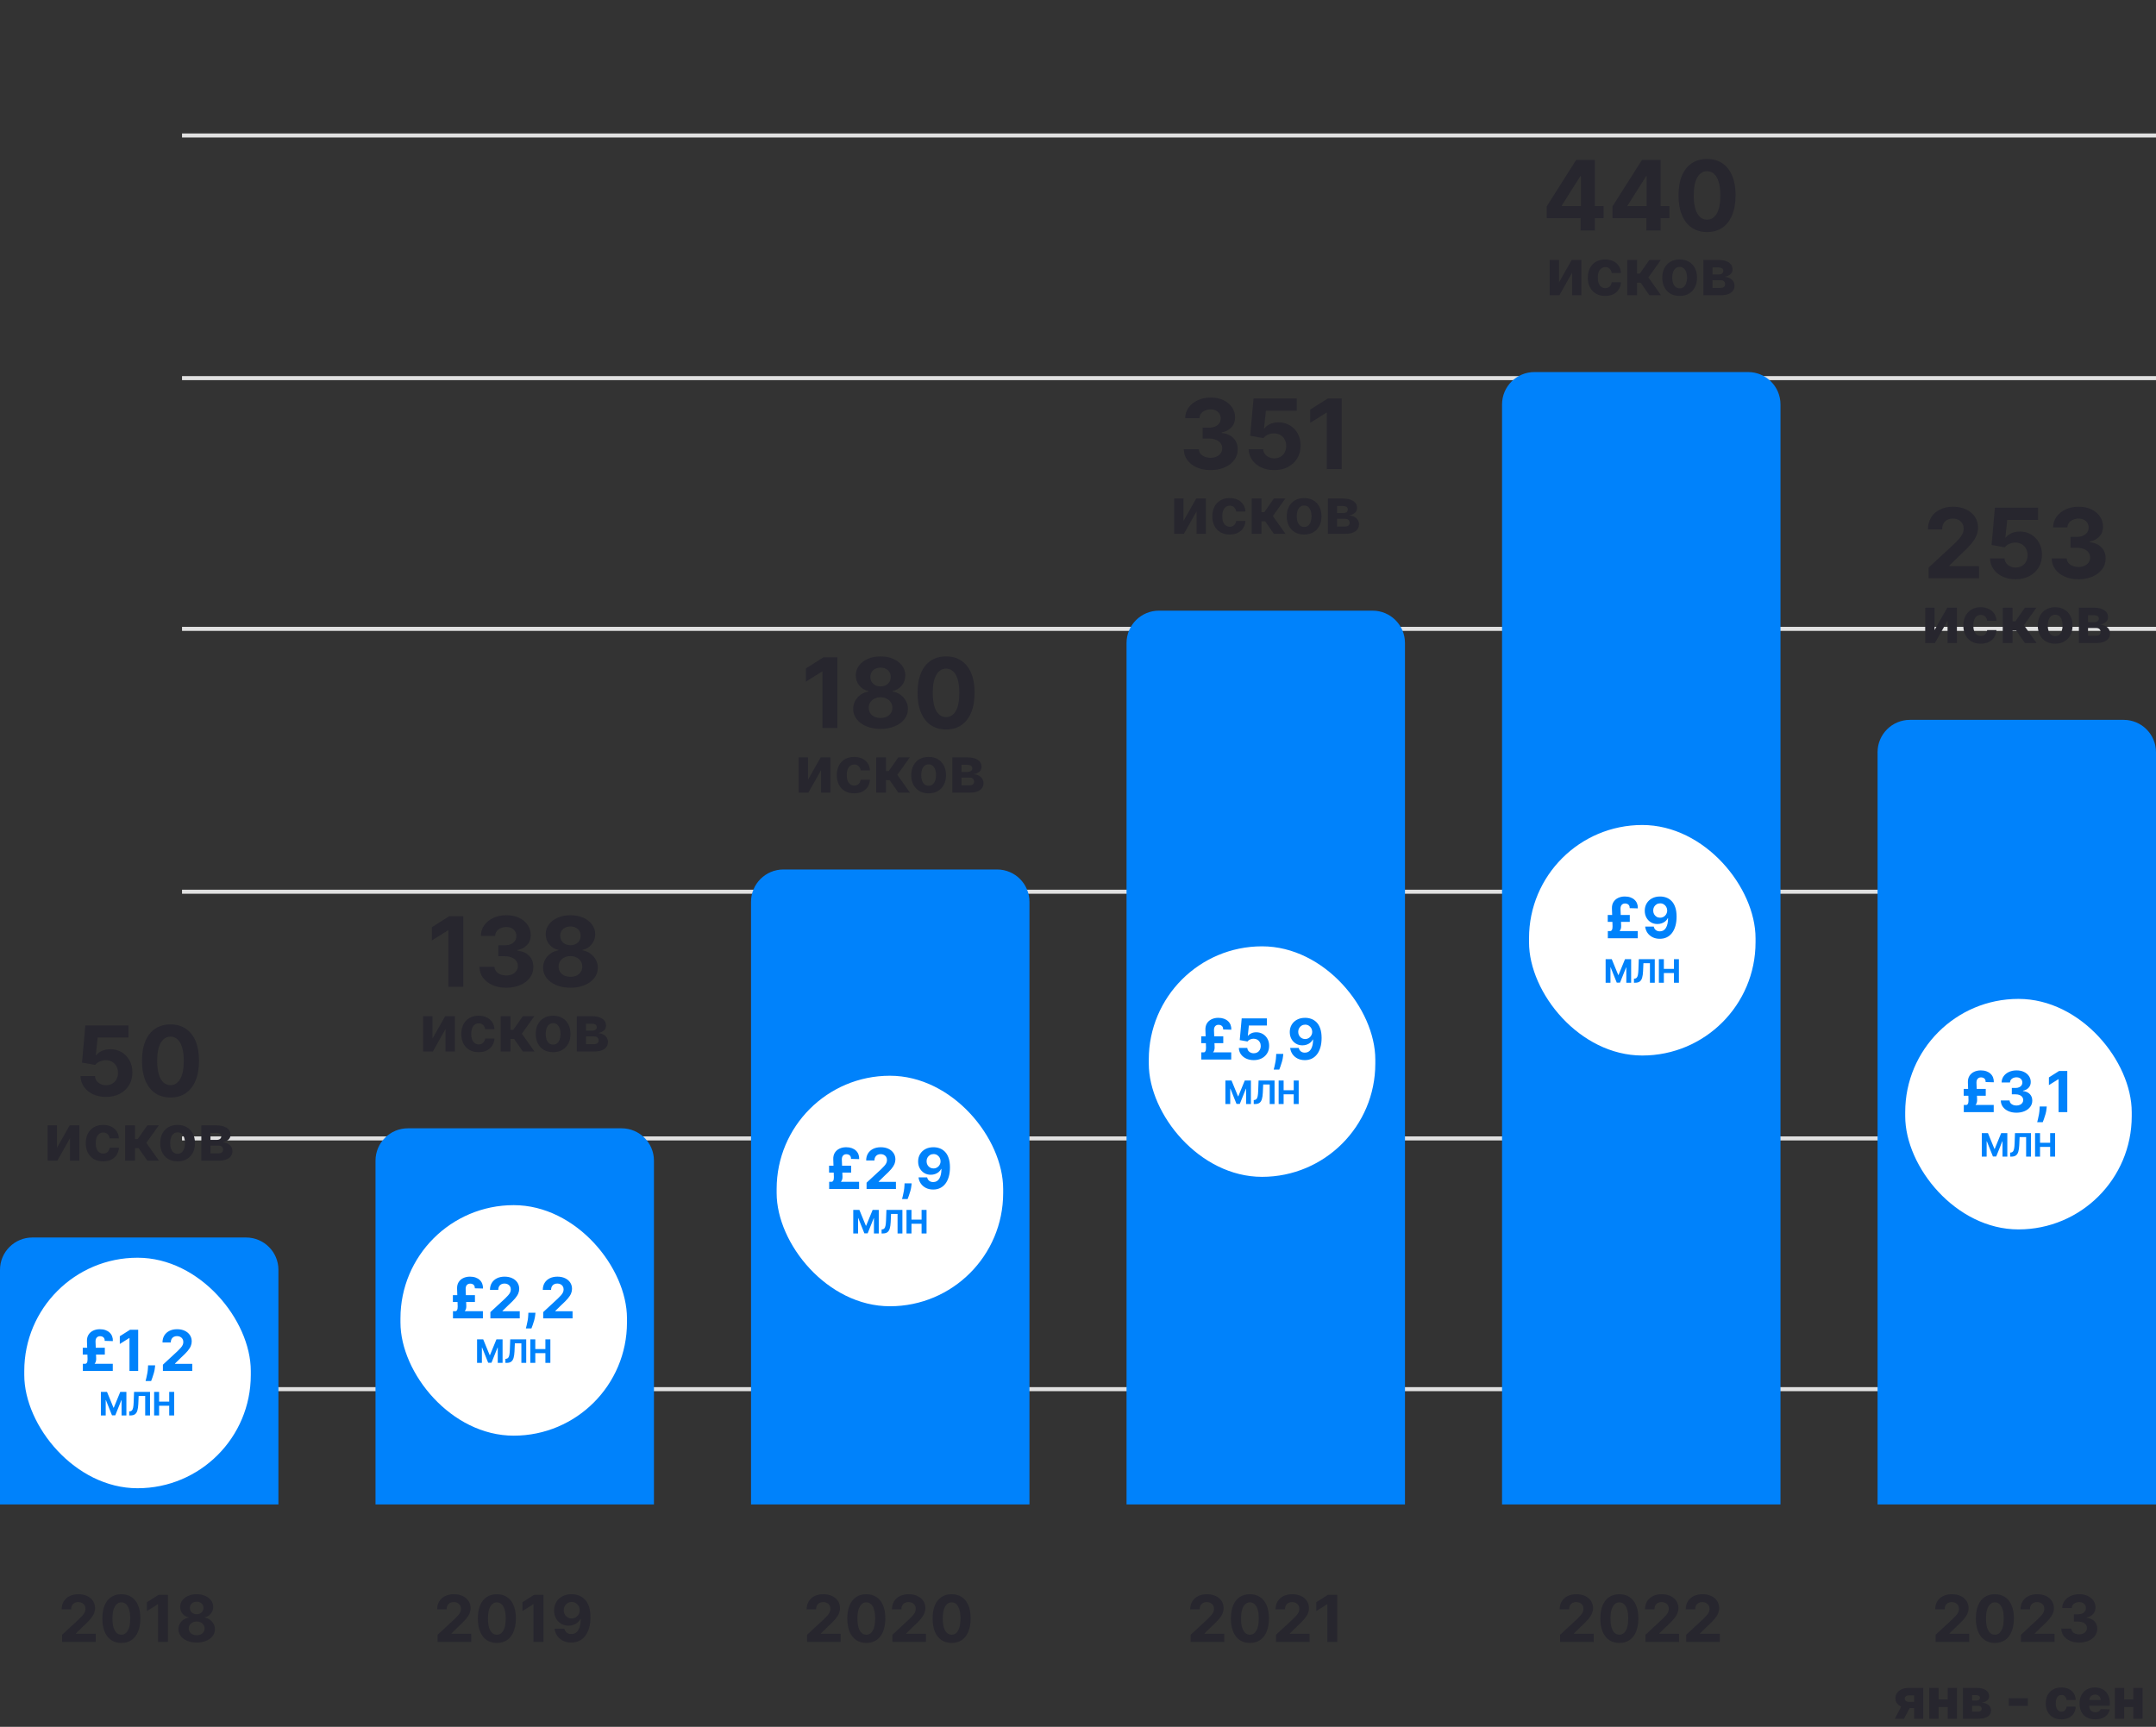 <svg width="533" height="427" viewBox="0 0 533 427" fill="none" xmlns="http://www.w3.org/2000/svg">
<rect x="0" y="0" width="533" height="427" fill="#333333" stroke="none"/>
<g clip-path="url(#clip0_384_10286)">
<path d="M45 155.5H533" stroke="#E1E1E1"/>
<path d="M45 93.5H533" stroke="#E1E1E1"/>
<path d="M45 33.5H533" stroke="#E1E1E1"/>
<path d="M45 220.5H533" stroke="#E1E1E1"/>
<path d="M45 281.5H533" stroke="#E1E1E1"/>
<path d="M45 343.5H533" stroke="#E1E1E1"/>
<path d="M26.211 271.239C25.006 271.239 23.932 271.017 22.989 270.574C22.052 270.131 21.307 269.52 20.756 268.741C20.205 267.963 19.918 267.071 19.895 266.065H23.475C23.515 266.741 23.799 267.29 24.327 267.71C24.856 268.131 25.483 268.341 26.211 268.341C26.79 268.341 27.302 268.213 27.745 267.957C28.194 267.696 28.543 267.335 28.793 266.875C29.049 266.409 29.177 265.875 29.177 265.273C29.177 264.659 29.046 264.119 28.785 263.653C28.529 263.187 28.174 262.824 27.719 262.562C27.265 262.301 26.745 262.168 26.16 262.162C25.648 262.162 25.151 262.267 24.668 262.477C24.191 262.687 23.819 262.974 23.552 263.338L20.27 262.75L21.097 253.545H31.767V256.562H24.14L23.688 260.935H23.79C24.097 260.503 24.56 260.145 25.179 259.861C25.799 259.577 26.492 259.435 27.259 259.435C28.31 259.435 29.248 259.682 30.072 260.176C30.895 260.67 31.546 261.349 32.023 262.213C32.5 263.071 32.736 264.06 32.731 265.179C32.736 266.355 32.464 267.401 31.912 268.315C31.367 269.224 30.603 269.94 29.62 270.463C28.642 270.98 27.506 271.239 26.211 271.239ZM42.148 271.384C40.682 271.378 39.421 271.017 38.364 270.301C37.313 269.585 36.503 268.548 35.935 267.19C35.373 265.832 35.094 264.199 35.1 262.29C35.1 260.386 35.381 258.764 35.944 257.423C36.512 256.082 37.322 255.062 38.373 254.364C39.429 253.659 40.688 253.307 42.148 253.307C43.608 253.307 44.864 253.659 45.915 254.364C46.972 255.068 47.785 256.091 48.353 257.432C48.921 258.767 49.202 260.386 49.197 262.29C49.197 264.205 48.912 265.841 48.344 267.199C47.782 268.557 46.975 269.594 45.924 270.31C44.873 271.026 43.614 271.384 42.148 271.384ZM42.148 268.324C43.148 268.324 43.947 267.821 44.543 266.815C45.14 265.81 45.435 264.301 45.429 262.29C45.429 260.966 45.293 259.864 45.02 258.983C44.753 258.102 44.373 257.44 43.878 256.997C43.39 256.554 42.813 256.332 42.148 256.332C41.154 256.332 40.358 256.83 39.762 257.824C39.165 258.818 38.864 260.307 38.858 262.29C38.858 263.631 38.992 264.75 39.259 265.648C39.532 266.54 39.915 267.21 40.41 267.659C40.904 268.102 41.483 268.324 42.148 268.324ZM14.086 283.807L17.228 278.273H19.614V287H17.308V281.449L14.177 287H11.774V278.273H14.086V283.807ZM25.498 287.17C24.604 287.17 23.835 286.981 23.191 286.602C22.551 286.22 22.059 285.689 21.714 285.011C21.373 284.333 21.203 283.553 21.203 282.67C21.203 281.777 21.375 280.992 21.72 280.318C22.068 279.64 22.562 279.112 23.203 278.733C23.843 278.35 24.604 278.159 25.487 278.159C26.248 278.159 26.915 278.297 27.487 278.574C28.059 278.85 28.511 279.239 28.845 279.739C29.178 280.239 29.362 280.826 29.396 281.5H27.112C27.047 281.064 26.877 280.714 26.6 280.449C26.328 280.18 25.97 280.045 25.526 280.045C25.151 280.045 24.824 280.148 24.543 280.352C24.267 280.553 24.051 280.847 23.896 281.233C23.74 281.619 23.663 282.087 23.663 282.636C23.663 283.193 23.738 283.667 23.89 284.057C24.045 284.447 24.263 284.744 24.543 284.949C24.824 285.153 25.151 285.256 25.526 285.256C25.803 285.256 26.051 285.199 26.271 285.085C26.494 284.972 26.678 284.807 26.822 284.591C26.97 284.371 27.066 284.108 27.112 283.801H29.396C29.358 284.468 29.176 285.055 28.85 285.562C28.528 286.066 28.083 286.46 27.515 286.744C26.947 287.028 26.274 287.17 25.498 287.17ZM30.945 287V278.273H33.366V281.659H34.048L36.423 278.273H39.264L36.178 282.602L39.298 287H36.423L34.269 283.903H33.366V287H30.945ZM43.904 287.17C43.022 287.17 42.258 286.983 41.614 286.608C40.974 286.229 40.48 285.703 40.132 285.028C39.783 284.35 39.609 283.564 39.609 282.67C39.609 281.769 39.783 280.981 40.132 280.307C40.48 279.629 40.974 279.102 41.614 278.727C42.258 278.348 43.022 278.159 43.904 278.159C44.787 278.159 45.548 278.348 46.188 278.727C46.832 279.102 47.328 279.629 47.677 280.307C48.025 280.981 48.2 281.769 48.2 282.67C48.2 283.564 48.025 284.35 47.677 285.028C47.328 285.703 46.832 286.229 46.188 286.608C45.548 286.983 44.787 287.17 43.904 287.17ZM43.916 285.295C44.317 285.295 44.652 285.182 44.921 284.955C45.19 284.723 45.393 284.409 45.529 284.011C45.669 283.614 45.739 283.161 45.739 282.653C45.739 282.146 45.669 281.693 45.529 281.295C45.393 280.898 45.19 280.583 44.921 280.352C44.652 280.121 44.317 280.006 43.916 280.006C43.51 280.006 43.169 280.121 42.893 280.352C42.62 280.583 42.414 280.898 42.273 281.295C42.137 281.693 42.069 282.146 42.069 282.653C42.069 283.161 42.137 283.614 42.273 284.011C42.414 284.409 42.62 284.723 42.893 284.955C43.169 285.182 43.51 285.295 43.916 285.295ZM49.773 287V278.273H53.495C54.571 278.273 55.421 278.477 56.046 278.886C56.671 279.295 56.984 279.877 56.984 280.631C56.984 281.104 56.808 281.498 56.455 281.812C56.103 282.127 55.614 282.339 54.989 282.449C55.512 282.487 55.957 282.606 56.325 282.807C56.696 283.004 56.978 283.259 57.171 283.574C57.368 283.888 57.467 284.237 57.467 284.619C57.467 285.116 57.334 285.542 57.069 285.898C56.808 286.254 56.423 286.527 55.916 286.716C55.412 286.905 54.796 287 54.069 287H49.773ZM52.029 285.188H54.069C54.406 285.188 54.669 285.108 54.859 284.949C55.052 284.786 55.148 284.564 55.148 284.284C55.148 283.973 55.052 283.729 54.859 283.551C54.669 283.373 54.406 283.284 54.069 283.284H52.029V285.188ZM52.029 281.864H53.546C53.789 281.864 53.995 281.83 54.166 281.761C54.34 281.689 54.472 281.587 54.563 281.455C54.658 281.322 54.705 281.165 54.705 280.983C54.705 280.714 54.597 280.504 54.382 280.352C54.166 280.201 53.87 280.125 53.495 280.125H52.029V281.864Z" fill="#27262E"/>
<path d="M0 314C0 309.582 3.582 306 8 306H60.833C65.252 306 68.833 309.582 68.833 314V372H0V314Z" fill="#0082FB"/>
<path d="M15.36 406V404.227L19.502 400.392C19.855 400.051 20.15 399.744 20.389 399.472C20.631 399.199 20.815 398.932 20.94 398.67C21.065 398.405 21.127 398.119 21.127 397.812C21.127 397.472 21.05 397.178 20.894 396.932C20.739 396.682 20.527 396.491 20.258 396.358C19.989 396.222 19.684 396.153 19.343 396.153C18.987 396.153 18.677 396.225 18.411 396.369C18.146 396.513 17.942 396.72 17.798 396.989C17.654 397.258 17.582 397.578 17.582 397.949H15.246C15.246 397.187 15.419 396.527 15.764 395.966C16.108 395.405 16.591 394.972 17.212 394.665C17.834 394.358 18.55 394.205 19.36 394.205C20.194 394.205 20.919 394.352 21.536 394.648C22.157 394.939 22.64 395.345 22.985 395.864C23.33 396.383 23.502 396.977 23.502 397.648C23.502 398.087 23.415 398.521 23.241 398.949C23.07 399.377 22.765 399.852 22.326 400.375C21.887 400.894 21.267 401.517 20.468 402.244L18.769 403.909V403.989H23.656V406H15.36ZM30.001 406.256C29.023 406.252 28.183 406.011 27.478 405.534C26.777 405.057 26.238 404.366 25.859 403.46C25.484 402.555 25.298 401.466 25.302 400.193C25.302 398.924 25.489 397.843 25.864 396.949C26.243 396.055 26.783 395.375 27.484 394.909C28.188 394.439 29.027 394.205 30.001 394.205C30.974 394.205 31.811 394.439 32.512 394.909C33.217 395.379 33.758 396.061 34.137 396.955C34.516 397.845 34.703 398.924 34.7 400.193C34.7 401.47 34.51 402.561 34.132 403.466C33.757 404.371 33.219 405.062 32.518 405.54C31.817 406.017 30.978 406.256 30.001 406.256ZM30.001 404.216C30.668 404.216 31.2 403.881 31.597 403.21C31.995 402.54 32.192 401.534 32.188 400.193C32.188 399.311 32.097 398.576 31.916 397.989C31.738 397.402 31.484 396.96 31.154 396.665C30.828 396.369 30.444 396.222 30.001 396.222C29.338 396.222 28.808 396.553 28.41 397.216C28.012 397.879 27.811 398.871 27.808 400.193C27.808 401.087 27.897 401.833 28.075 402.432C28.256 403.027 28.512 403.473 28.842 403.773C29.171 404.068 29.558 404.216 30.001 404.216ZM41.516 394.364V406H39.056V396.699H38.988L36.323 398.369V396.188L39.204 394.364H41.516ZM48.623 406.159C47.748 406.159 46.969 406.017 46.288 405.733C45.61 405.445 45.078 405.053 44.691 404.557C44.305 404.061 44.112 403.498 44.112 402.869C44.112 402.384 44.221 401.939 44.441 401.534C44.665 401.125 44.968 400.786 45.35 400.517C45.733 400.244 46.161 400.07 46.634 399.994V399.915C46.013 399.79 45.509 399.489 45.123 399.011C44.737 398.53 44.543 397.972 44.543 397.335C44.543 396.733 44.719 396.197 45.072 395.727C45.424 395.254 45.907 394.883 46.521 394.614C47.138 394.341 47.839 394.205 48.623 394.205C49.407 394.205 50.106 394.341 50.719 394.614C51.337 394.886 51.822 395.259 52.174 395.733C52.526 396.203 52.704 396.737 52.708 397.335C52.704 397.975 52.507 398.534 52.117 399.011C51.727 399.489 51.227 399.79 50.617 399.915V399.994C51.083 400.07 51.505 400.244 51.884 400.517C52.267 400.786 52.57 401.125 52.793 401.534C53.021 401.939 53.136 402.384 53.14 402.869C53.136 403.498 52.941 404.061 52.555 404.557C52.168 405.053 51.634 405.445 50.953 405.733C50.275 406.017 49.498 406.159 48.623 406.159ZM48.623 404.352C49.013 404.352 49.354 404.282 49.646 404.142C49.937 403.998 50.165 403.801 50.328 403.551C50.494 403.297 50.578 403.006 50.578 402.676C50.578 402.339 50.492 402.042 50.322 401.784C50.151 401.523 49.92 401.318 49.629 401.17C49.337 401.019 49.002 400.943 48.623 400.943C48.248 400.943 47.913 401.019 47.617 401.17C47.322 401.318 47.089 401.523 46.918 401.784C46.752 402.042 46.668 402.339 46.668 402.676C46.668 403.006 46.75 403.297 46.913 403.551C47.076 403.801 47.305 403.998 47.6 404.142C47.896 404.282 48.237 404.352 48.623 404.352ZM48.623 399.153C48.949 399.153 49.239 399.087 49.492 398.955C49.746 398.822 49.945 398.638 50.089 398.403C50.233 398.169 50.305 397.898 50.305 397.591C50.305 397.288 50.233 397.023 50.089 396.795C49.945 396.564 49.748 396.384 49.498 396.256C49.248 396.123 48.956 396.057 48.623 396.057C48.293 396.057 48.002 396.123 47.748 396.256C47.494 396.384 47.295 396.564 47.151 396.795C47.011 397.023 46.941 397.288 46.941 397.591C46.941 397.898 47.013 398.169 47.157 398.403C47.301 398.638 47.5 398.822 47.754 398.955C48.007 399.087 48.297 399.153 48.623 399.153Z" fill="#27262E"/>
<rect x="6" y="311" width="56" height="57" rx="28" fill="white"/>
<path d="M27.882 339H20.484V337.225H27.882V339ZM25.913 334.948H20.459V333.253H25.913V334.948ZM23.616 331.697L23.776 335.928C23.792 336.382 23.701 336.761 23.502 337.066C23.307 337.368 22.968 337.625 22.488 337.837L21.136 337.225C21.282 337.195 21.391 337.121 21.464 337.001C21.54 336.879 21.59 336.733 21.613 336.564C21.639 336.395 21.651 336.223 21.648 336.047L21.499 331.697C21.472 331.05 21.596 330.504 21.871 330.056C22.15 329.605 22.534 329.264 23.025 329.032C23.515 328.797 24.069 328.679 24.685 328.679C25.206 328.679 25.668 328.752 26.072 328.898C26.477 329.04 26.818 329.244 27.097 329.509C27.378 329.771 27.587 330.081 27.723 330.439C27.859 330.797 27.919 331.19 27.902 331.617L25.889 331.562C25.895 331.281 25.845 331.055 25.739 330.886C25.633 330.717 25.491 330.595 25.312 330.518C25.133 330.442 24.936 330.404 24.72 330.404C24.511 330.404 24.322 330.452 24.153 330.548C23.988 330.641 23.855 330.784 23.756 330.976C23.66 331.165 23.613 331.405 23.616 331.697ZM34.161 328.818V339H32.008V330.862H31.949L29.617 332.323V330.414L32.138 328.818H34.161ZM38.356 337.608L38.301 338.155C38.258 338.592 38.175 339.028 38.053 339.462C37.933 339.9 37.807 340.296 37.675 340.651C37.546 341.005 37.441 341.284 37.362 341.486H35.989C36.039 341.29 36.107 341.017 36.193 340.665C36.279 340.317 36.361 339.926 36.437 339.492C36.513 339.058 36.561 338.616 36.581 338.165L36.606 337.608H38.356ZM40.273 339V337.449L43.897 334.093C44.205 333.795 44.464 333.526 44.672 333.288C44.885 333.049 45.045 332.815 45.155 332.587C45.264 332.355 45.319 332.104 45.319 331.836C45.319 331.538 45.251 331.281 45.115 331.065C44.979 330.847 44.793 330.679 44.558 330.563C44.323 330.444 44.056 330.384 43.758 330.384C43.446 330.384 43.174 330.447 42.942 330.573C42.71 330.699 42.531 330.88 42.405 331.115C42.279 331.35 42.216 331.63 42.216 331.955H40.173C40.173 331.289 40.324 330.711 40.626 330.22C40.927 329.73 41.35 329.35 41.893 329.082C42.437 328.813 43.063 328.679 43.773 328.679C44.502 328.679 45.136 328.808 45.677 329.067C46.22 329.322 46.643 329.677 46.944 330.131C47.246 330.585 47.397 331.105 47.397 331.692C47.397 332.076 47.321 332.456 47.168 332.83C47.019 333.205 46.752 333.621 46.368 334.078C45.983 334.532 45.441 335.077 44.742 335.714L43.255 337.17V337.24H47.531V339H40.273Z" fill="#0082FB"/>
<path d="M24.939 344.182H26.456L28.059 348.091H28.127L29.729 344.182H31.246V350H30.053V346.213H30.005L28.499 349.972H27.687L26.181 346.199H26.133V350H24.939V344.182ZM31.944 350V349.011L32.109 348.997C32.321 348.98 32.493 348.9 32.623 348.756C32.754 348.61 32.852 348.378 32.916 348.06C32.982 347.74 33.025 347.31 33.044 346.77L33.14 344.182H37.089V350H35.893V345.168H34.282L34.191 347.193C34.161 347.845 34.084 348.377 33.959 348.79C33.836 349.203 33.639 349.508 33.368 349.705C33.099 349.902 32.73 350 32.263 350H31.944ZM38.103 350V344.182H39.334V346.582H41.831V344.182H43.058V350H41.831V347.597H39.334V350H38.103Z" fill="#0082FB"/>
<path d="M114.544 226.545V244H110.853V230.048H110.751L106.754 232.554V229.281L111.075 226.545H114.544ZM125.144 244.239C123.871 244.239 122.738 244.02 121.743 243.582C120.755 243.139 119.973 242.531 119.4 241.759C118.831 240.98 118.539 240.082 118.522 239.065H122.238C122.26 239.491 122.4 239.866 122.655 240.19C122.917 240.509 123.263 240.756 123.695 240.932C124.127 241.108 124.613 241.196 125.152 241.196C125.715 241.196 126.212 241.097 126.644 240.898C127.076 240.699 127.414 240.423 127.658 240.071C127.902 239.719 128.025 239.312 128.025 238.852C128.025 238.386 127.894 237.974 127.632 237.616C127.377 237.253 127.007 236.969 126.525 236.764C126.047 236.56 125.479 236.457 124.82 236.457H123.192V233.747H124.82C125.377 233.747 125.868 233.651 126.294 233.457C126.726 233.264 127.061 232.997 127.3 232.656C127.539 232.31 127.658 231.906 127.658 231.446C127.658 231.009 127.553 230.625 127.343 230.295C127.138 229.96 126.848 229.699 126.473 229.511C126.104 229.324 125.672 229.23 125.178 229.23C124.678 229.23 124.221 229.321 123.806 229.503C123.391 229.679 123.059 229.932 122.809 230.261C122.559 230.591 122.425 230.977 122.408 231.42H118.871C118.888 230.415 119.175 229.528 119.732 228.761C120.289 227.994 121.039 227.395 121.982 226.963C122.931 226.526 124.002 226.307 125.195 226.307C126.4 226.307 127.453 226.526 128.357 226.963C129.26 227.401 129.962 227.991 130.462 228.736C130.968 229.474 131.218 230.304 131.212 231.224C131.218 232.202 130.914 233.017 130.3 233.67C129.692 234.324 128.9 234.739 127.922 234.915V235.051C129.206 235.216 130.184 235.662 130.854 236.389C131.53 237.111 131.865 238.014 131.86 239.099C131.865 240.094 131.578 240.977 130.999 241.75C130.425 242.523 129.632 243.131 128.621 243.574C127.61 244.017 126.451 244.239 125.144 244.239ZM141.024 244.239C139.711 244.239 138.544 244.026 137.521 243.599C136.504 243.168 135.706 242.58 135.126 241.835C134.547 241.091 134.257 240.247 134.257 239.304C134.257 238.577 134.422 237.909 134.751 237.301C135.086 236.688 135.541 236.179 136.115 235.776C136.689 235.366 137.331 235.105 138.041 234.991V234.872C137.109 234.685 136.353 234.233 135.774 233.517C135.194 232.795 134.904 231.957 134.904 231.003C134.904 230.099 135.169 229.295 135.697 228.591C136.225 227.881 136.95 227.324 137.87 226.92C138.797 226.511 139.848 226.307 141.024 226.307C142.2 226.307 143.248 226.511 144.169 226.92C145.095 227.33 145.822 227.889 146.35 228.599C146.879 229.304 147.146 230.105 147.152 231.003C147.146 231.963 146.85 232.801 146.265 233.517C145.68 234.233 144.93 234.685 144.015 234.872V234.991C144.714 235.105 145.348 235.366 145.916 235.776C146.49 236.179 146.944 236.688 147.279 237.301C147.62 237.909 147.794 238.577 147.799 239.304C147.794 240.247 147.501 241.091 146.922 241.835C146.342 242.58 145.541 243.168 144.518 243.599C143.501 244.026 142.336 244.239 141.024 244.239ZM141.024 241.528C141.609 241.528 142.12 241.423 142.558 241.213C142.995 240.997 143.336 240.702 143.581 240.327C143.831 239.946 143.956 239.509 143.956 239.014C143.956 238.509 143.828 238.062 143.572 237.676C143.316 237.284 142.97 236.977 142.532 236.756C142.095 236.528 141.592 236.415 141.024 236.415C140.461 236.415 139.958 236.528 139.515 236.756C139.072 236.977 138.723 237.284 138.467 237.676C138.217 238.062 138.092 238.509 138.092 239.014C138.092 239.509 138.214 239.946 138.458 240.327C138.703 240.702 139.047 240.997 139.49 241.213C139.933 241.423 140.444 241.528 141.024 241.528ZM141.024 233.73C141.512 233.73 141.947 233.631 142.328 233.432C142.708 233.233 143.007 232.957 143.223 232.605C143.439 232.253 143.547 231.847 143.547 231.386C143.547 230.932 143.439 230.534 143.223 230.193C143.007 229.847 142.711 229.577 142.336 229.384C141.961 229.185 141.524 229.085 141.024 229.085C140.529 229.085 140.092 229.185 139.711 229.384C139.331 229.577 139.032 229.847 138.816 230.193C138.606 230.534 138.501 230.932 138.501 231.386C138.501 231.847 138.609 232.253 138.825 232.605C139.041 232.957 139.339 233.233 139.72 233.432C140.1 233.631 140.535 233.73 141.024 233.73ZM106.919 256.807L110.061 251.273H112.447V260H110.141V254.449L107.01 260H104.607V251.273H106.919V256.807ZM118.331 260.17C117.437 260.17 116.668 259.981 116.024 259.602C115.384 259.22 114.892 258.689 114.547 258.011C114.206 257.333 114.036 256.553 114.036 255.67C114.036 254.777 114.208 253.992 114.553 253.318C114.901 252.64 115.395 252.112 116.036 251.733C116.676 251.35 117.437 251.159 118.32 251.159C119.081 251.159 119.748 251.297 120.32 251.574C120.892 251.85 121.344 252.239 121.678 252.739C122.011 253.239 122.195 253.826 122.229 254.5H119.945C119.88 254.064 119.71 253.714 119.433 253.449C119.161 253.18 118.803 253.045 118.359 253.045C117.984 253.045 117.657 253.148 117.376 253.352C117.1 253.553 116.884 253.847 116.729 254.233C116.573 254.619 116.496 255.087 116.496 255.636C116.496 256.193 116.571 256.667 116.723 257.057C116.878 257.447 117.096 257.744 117.376 257.949C117.657 258.153 117.984 258.256 118.359 258.256C118.636 258.256 118.884 258.199 119.104 258.085C119.327 257.972 119.511 257.807 119.655 257.591C119.803 257.371 119.899 257.108 119.945 256.801H122.229C122.191 257.468 122.009 258.055 121.683 258.562C121.361 259.066 120.916 259.46 120.348 259.744C119.78 260.028 119.107 260.17 118.331 260.17ZM123.778 260V251.273H126.199V254.659H126.881L129.256 251.273H132.097L129.011 255.602L132.131 260H129.256L127.102 256.903H126.199V260H123.778ZM136.737 260.17C135.855 260.17 135.091 259.983 134.447 259.608C133.807 259.229 133.313 258.703 132.964 258.028C132.616 257.35 132.442 256.564 132.442 255.67C132.442 254.769 132.616 253.981 132.964 253.307C133.313 252.629 133.807 252.102 134.447 251.727C135.091 251.348 135.855 251.159 136.737 251.159C137.62 251.159 138.381 251.348 139.021 251.727C139.665 252.102 140.161 252.629 140.51 253.307C140.858 253.981 141.033 254.769 141.033 255.67C141.033 256.564 140.858 257.35 140.51 258.028C140.161 258.703 139.665 259.229 139.021 259.608C138.381 259.983 137.62 260.17 136.737 260.17ZM136.749 258.295C137.15 258.295 137.485 258.182 137.754 257.955C138.023 257.723 138.226 257.409 138.362 257.011C138.502 256.614 138.572 256.161 138.572 255.653C138.572 255.146 138.502 254.693 138.362 254.295C138.226 253.898 138.023 253.583 137.754 253.352C137.485 253.121 137.15 253.006 136.749 253.006C136.343 253.006 136.002 253.121 135.726 253.352C135.453 253.583 135.247 253.898 135.107 254.295C134.97 254.693 134.902 255.146 134.902 255.653C134.902 256.161 134.97 256.614 135.107 257.011C135.247 257.409 135.453 257.723 135.726 257.955C136.002 258.182 136.343 258.295 136.749 258.295ZM142.607 260V251.273H146.328C147.404 251.273 148.254 251.477 148.879 251.886C149.504 252.295 149.817 252.877 149.817 253.631C149.817 254.104 149.641 254.498 149.288 254.812C148.936 255.127 148.447 255.339 147.822 255.449C148.345 255.487 148.79 255.606 149.158 255.807C149.529 256.004 149.811 256.259 150.004 256.574C150.201 256.888 150.3 257.237 150.3 257.619C150.3 258.116 150.167 258.542 149.902 258.898C149.641 259.254 149.256 259.527 148.749 259.716C148.245 259.905 147.629 260 146.902 260H142.607ZM144.862 258.188H146.902C147.239 258.188 147.502 258.108 147.692 257.949C147.885 257.786 147.982 257.564 147.982 257.284C147.982 256.973 147.885 256.729 147.692 256.551C147.502 256.373 147.239 256.284 146.902 256.284H144.862V258.188ZM144.862 254.864H146.379C146.622 254.864 146.828 254.83 146.999 254.761C147.173 254.689 147.305 254.587 147.396 254.455C147.491 254.322 147.538 254.165 147.538 253.983C147.538 253.714 147.43 253.504 147.214 253.352C146.999 253.201 146.703 253.125 146.328 253.125H144.862V254.864Z" fill="#27262E"/>
<path d="M92.833 287C92.833 282.582 96.415 279 100.833 279H153.666C158.085 279 161.666 282.582 161.666 287V372H92.833V287Z" fill="#0082FB"/>
<path d="M108.193 406V404.227L112.335 400.392C112.688 400.051 112.983 399.744 113.222 399.472C113.464 399.199 113.648 398.932 113.773 398.67C113.898 398.405 113.96 398.119 113.96 397.812C113.96 397.472 113.883 397.178 113.727 396.932C113.572 396.682 113.36 396.491 113.091 396.358C112.822 396.222 112.517 396.153 112.176 396.153C111.82 396.153 111.509 396.225 111.244 396.369C110.979 396.513 110.775 396.72 110.631 396.989C110.487 397.258 110.415 397.578 110.415 397.949H108.08C108.08 397.187 108.252 396.527 108.597 395.966C108.941 395.405 109.424 394.972 110.045 394.665C110.667 394.358 111.383 394.205 112.193 394.205C113.027 394.205 113.752 394.352 114.369 394.648C114.991 394.939 115.473 395.345 115.818 395.864C116.163 396.383 116.335 396.977 116.335 397.648C116.335 398.087 116.248 398.521 116.074 398.949C115.903 399.377 115.598 399.852 115.159 400.375C114.72 400.894 114.1 401.517 113.301 402.244L111.602 403.909V403.989H116.489V406H108.193ZM122.834 406.256C121.857 406.252 121.016 406.011 120.311 405.534C119.61 405.057 119.071 404.366 118.692 403.46C118.317 402.555 118.131 401.466 118.135 400.193C118.135 398.924 118.322 397.843 118.697 396.949C119.076 396.055 119.616 395.375 120.317 394.909C121.021 394.439 121.86 394.205 122.834 394.205C123.807 394.205 124.644 394.439 125.345 394.909C126.05 395.379 126.591 396.061 126.97 396.955C127.349 397.845 127.536 398.924 127.533 400.193C127.533 401.47 127.343 402.561 126.964 403.466C126.589 404.371 126.052 405.062 125.351 405.54C124.65 406.017 123.811 406.256 122.834 406.256ZM122.834 404.216C123.5 404.216 124.033 403.881 124.43 403.21C124.828 402.54 125.025 401.534 125.021 400.193C125.021 399.311 124.93 398.576 124.749 397.989C124.571 397.402 124.317 396.96 123.987 396.665C123.661 396.369 123.277 396.222 122.834 396.222C122.171 396.222 121.641 396.553 121.243 397.216C120.845 397.879 120.644 398.871 120.641 400.193C120.641 401.087 120.73 401.833 120.908 402.432C121.089 403.027 121.345 403.473 121.675 403.773C122.004 404.068 122.391 404.216 122.834 404.216ZM134.349 394.364V406H131.889V396.699H131.821L129.156 398.369V396.188L132.037 394.364H134.349ZM141.325 394.205C141.924 394.205 142.5 394.305 143.053 394.506C143.609 394.706 144.106 395.027 144.541 395.466C144.981 395.905 145.327 396.489 145.581 397.216C145.839 397.939 145.969 398.828 145.973 399.881C145.973 400.869 145.861 401.752 145.638 402.528C145.418 403.301 145.102 403.958 144.689 404.5C144.276 405.042 143.778 405.455 143.195 405.739C142.611 406.019 141.96 406.159 141.24 406.159C140.464 406.159 139.778 406.009 139.183 405.71C138.589 405.407 138.109 404.996 137.746 404.477C137.386 403.955 137.168 403.367 137.092 402.716H139.518C139.613 403.14 139.812 403.47 140.115 403.705C140.418 403.936 140.793 404.051 141.24 404.051C141.998 404.051 142.573 403.722 142.967 403.062C143.361 402.4 143.56 401.492 143.564 400.341H143.484C143.31 400.682 143.075 400.975 142.78 401.222C142.484 401.464 142.145 401.652 141.763 401.784C141.384 401.917 140.981 401.983 140.553 401.983C139.867 401.983 139.255 401.822 138.717 401.5C138.179 401.178 137.755 400.735 137.445 400.17C137.134 399.606 136.979 398.962 136.979 398.239C136.975 397.458 137.155 396.763 137.518 396.153C137.882 395.544 138.39 395.066 139.041 394.722C139.696 394.373 140.458 394.201 141.325 394.205ZM141.342 396.136C140.96 396.136 140.619 396.227 140.32 396.409C140.024 396.591 139.789 396.835 139.615 397.142C139.445 397.449 139.361 397.792 139.365 398.17C139.365 398.553 139.448 398.898 139.615 399.205C139.786 399.508 140.017 399.75 140.308 399.932C140.604 400.11 140.941 400.199 141.32 400.199C141.604 400.199 141.867 400.146 142.109 400.04C142.352 399.934 142.562 399.788 142.74 399.602C142.922 399.413 143.064 399.195 143.166 398.949C143.268 398.703 143.32 398.441 143.32 398.165C143.316 397.797 143.229 397.46 143.058 397.153C142.888 396.847 142.653 396.6 142.354 396.415C142.054 396.229 141.717 396.136 141.342 396.136Z" fill="#27262E"/>
<rect x="99" y="298" width="56" height="57" rx="28" fill="white"/>
<path d="M119.382 326H111.984V324.225H119.382V326ZM117.413 321.948H111.96V320.253H117.413V321.948ZM115.116 318.697L115.276 322.928C115.292 323.382 115.201 323.761 115.002 324.066C114.807 324.368 114.469 324.625 113.988 324.837L112.636 324.225C112.781 324.195 112.891 324.121 112.964 324.001C113.04 323.879 113.09 323.733 113.113 323.564C113.139 323.395 113.151 323.223 113.148 323.047L112.999 318.697C112.972 318.05 113.096 317.504 113.371 317.056C113.65 316.605 114.034 316.264 114.525 316.032C115.015 315.797 115.569 315.679 116.185 315.679C116.706 315.679 117.168 315.752 117.572 315.898C117.977 316.04 118.318 316.244 118.597 316.509C118.878 316.771 119.087 317.081 119.223 317.439C119.359 317.797 119.419 318.19 119.402 318.617L117.388 318.562C117.395 318.281 117.345 318.055 117.239 317.886C117.133 317.717 116.991 317.595 116.812 317.518C116.633 317.442 116.436 317.404 116.22 317.404C116.011 317.404 115.822 317.452 115.653 317.548C115.488 317.641 115.355 317.784 115.256 317.976C115.16 318.165 115.113 318.405 115.116 318.697ZM121.232 326V324.449L124.856 321.093C125.164 320.795 125.423 320.526 125.631 320.288C125.844 320.049 126.004 319.815 126.114 319.587C126.223 319.355 126.278 319.104 126.278 318.836C126.278 318.538 126.21 318.281 126.074 318.065C125.938 317.847 125.752 317.679 125.517 317.563C125.282 317.444 125.015 317.384 124.717 317.384C124.405 317.384 124.133 317.447 123.901 317.573C123.669 317.699 123.49 317.88 123.364 318.115C123.238 318.35 123.175 318.63 123.175 318.955H121.132C121.132 318.289 121.283 317.711 121.585 317.22C121.886 316.73 122.309 316.35 122.852 316.082C123.396 315.813 124.022 315.679 124.732 315.679C125.461 315.679 126.095 315.808 126.636 316.067C127.179 316.322 127.602 316.677 127.903 317.131C128.205 317.585 128.356 318.105 128.356 318.692C128.356 319.076 128.28 319.456 128.127 319.83C127.978 320.205 127.711 320.621 127.327 321.078C126.942 321.532 126.4 322.077 125.701 322.714L124.214 324.17V324.24H128.49V326H121.232ZM132.372 324.608L132.317 325.155C132.274 325.592 132.191 326.028 132.068 326.462C131.949 326.9 131.823 327.296 131.691 327.651C131.561 328.005 131.457 328.284 131.377 328.486H130.005C130.055 328.29 130.123 328.017 130.209 327.665C130.295 327.317 130.376 326.926 130.453 326.492C130.529 326.058 130.577 325.616 130.597 325.165L130.622 324.608H132.372ZM134.288 326V324.449L137.912 321.093C138.221 320.795 138.479 320.526 138.688 320.288C138.9 320.049 139.061 319.815 139.17 319.587C139.28 319.355 139.334 319.104 139.334 318.836C139.334 318.538 139.266 318.281 139.131 318.065C138.995 317.847 138.809 317.679 138.574 317.563C138.338 317.444 138.072 317.384 137.773 317.384C137.462 317.384 137.19 317.447 136.958 317.573C136.726 317.699 136.547 317.88 136.421 318.115C136.295 318.35 136.232 318.63 136.232 318.955H134.189C134.189 318.289 134.34 317.711 134.641 317.22C134.943 316.73 135.365 316.35 135.909 316.082C136.452 315.813 137.079 315.679 137.788 315.679C138.517 315.679 139.152 315.808 139.692 316.067C140.236 316.322 140.658 316.677 140.96 317.131C141.262 317.585 141.412 318.105 141.412 318.692C141.412 319.076 141.336 319.456 141.184 319.83C141.035 320.205 140.768 320.621 140.383 321.078C139.999 321.532 139.457 322.077 138.758 322.714L137.271 324.17V324.24H141.547V326H134.288Z" fill="#0082FB"/>
<path d="M117.939 331.182H119.456L121.059 335.091H121.127L122.729 331.182H124.246V337H123.053V333.213H123.005L121.499 336.972H120.687L119.181 333.199H119.133V337H117.939V331.182ZM124.944 337V336.011L125.109 335.997C125.321 335.98 125.493 335.9 125.623 335.756C125.754 335.61 125.852 335.378 125.916 335.06C125.982 334.74 126.025 334.31 126.044 333.77L126.14 331.182H130.089V337H128.893V332.168H127.282L127.192 334.193C127.161 334.845 127.084 335.377 126.959 335.79C126.835 336.203 126.639 336.508 126.368 336.705C126.099 336.902 125.73 337 125.263 337H124.944ZM131.103 337V331.182H132.334V333.582H134.831V331.182H136.058V337H134.831V334.597H132.334V337H131.103Z" fill="#0082FB"/>
<path d="M207.026 162.545V180H203.336V166.048H203.233L199.236 168.554V165.281L203.557 162.545H207.026ZM217.686 180.239C216.373 180.239 215.206 180.026 214.183 179.599C213.166 179.168 212.368 178.58 211.788 177.835C211.209 177.091 210.919 176.247 210.919 175.304C210.919 174.577 211.084 173.909 211.413 173.301C211.748 172.688 212.203 172.179 212.777 171.776C213.351 171.366 213.993 171.105 214.703 170.991V170.872C213.771 170.685 213.015 170.233 212.436 169.517C211.856 168.795 211.567 167.957 211.567 167.003C211.567 166.099 211.831 165.295 212.359 164.591C212.888 163.881 213.612 163.324 214.532 162.92C215.459 162.511 216.51 162.307 217.686 162.307C218.862 162.307 219.91 162.511 220.831 162.92C221.757 163.33 222.484 163.889 223.013 164.599C223.541 165.304 223.808 166.105 223.814 167.003C223.808 167.963 223.513 168.801 222.927 169.517C222.342 170.233 221.592 170.685 220.677 170.872V170.991C221.376 171.105 222.01 171.366 222.578 171.776C223.152 172.179 223.606 172.688 223.942 173.301C224.282 173.909 224.456 174.577 224.461 175.304C224.456 176.247 224.163 177.091 223.584 177.835C223.004 178.58 222.203 179.168 221.18 179.599C220.163 180.026 218.998 180.239 217.686 180.239ZM217.686 177.528C218.271 177.528 218.782 177.423 219.22 177.213C219.657 176.997 219.998 176.702 220.243 176.327C220.493 175.946 220.618 175.509 220.618 175.014C220.618 174.509 220.49 174.062 220.234 173.676C219.979 173.284 219.632 172.977 219.194 172.756C218.757 172.528 218.254 172.415 217.686 172.415C217.123 172.415 216.621 172.528 216.177 172.756C215.734 172.977 215.385 173.284 215.129 173.676C214.879 174.062 214.754 174.509 214.754 175.014C214.754 175.509 214.876 175.946 215.121 176.327C215.365 176.702 215.709 176.997 216.152 177.213C216.595 177.423 217.106 177.528 217.686 177.528ZM217.686 169.73C218.175 169.73 218.609 169.631 218.99 169.432C219.371 169.233 219.669 168.957 219.885 168.605C220.101 168.253 220.209 167.847 220.209 167.386C220.209 166.932 220.101 166.534 219.885 166.193C219.669 165.847 219.373 165.577 218.998 165.384C218.623 165.185 218.186 165.085 217.686 165.085C217.192 165.085 216.754 165.185 216.373 165.384C215.993 165.577 215.694 165.847 215.479 166.193C215.268 166.534 215.163 166.932 215.163 167.386C215.163 167.847 215.271 168.253 215.487 168.605C215.703 168.957 216.001 169.233 216.382 169.432C216.763 169.631 217.197 169.73 217.686 169.73ZM233.885 180.384C232.42 180.378 231.158 180.017 230.101 179.301C229.05 178.585 228.241 177.548 227.672 176.19C227.11 174.832 226.831 173.199 226.837 171.29C226.837 169.386 227.118 167.764 227.681 166.423C228.249 165.082 229.059 164.062 230.11 163.364C231.167 162.659 232.425 162.307 233.885 162.307C235.346 162.307 236.601 162.659 237.653 163.364C238.709 164.068 239.522 165.091 240.09 166.432C240.658 167.767 240.939 169.386 240.934 171.29C240.934 173.205 240.65 174.841 240.081 176.199C239.519 177.557 238.712 178.594 237.661 179.31C236.61 180.026 235.351 180.384 233.885 180.384ZM233.885 177.324C234.885 177.324 235.684 176.821 236.28 175.815C236.877 174.81 237.172 173.301 237.167 171.29C237.167 169.966 237.03 168.864 236.758 167.983C236.491 167.102 236.11 166.44 235.616 165.997C235.127 165.554 234.55 165.332 233.885 165.332C232.891 165.332 232.096 165.83 231.499 166.824C230.903 167.818 230.601 169.307 230.596 171.29C230.596 172.631 230.729 173.75 230.996 174.648C231.269 175.54 231.653 176.21 232.147 176.659C232.641 177.102 233.221 177.324 233.885 177.324ZM199.753 192.807L202.895 187.273H205.281V196H202.975V190.449L199.844 196H197.441V187.273H199.753V192.807ZM211.165 196.17C210.271 196.17 209.502 195.981 208.858 195.602C208.218 195.22 207.726 194.689 207.381 194.011C207.04 193.333 206.869 192.553 206.869 191.67C206.869 190.777 207.042 189.992 207.387 189.318C207.735 188.64 208.229 188.112 208.869 187.733C209.51 187.35 210.271 187.159 211.154 187.159C211.915 187.159 212.582 187.297 213.154 187.574C213.726 187.85 214.178 188.239 214.512 188.739C214.845 189.239 215.029 189.826 215.063 190.5H212.779C212.714 190.064 212.544 189.714 212.267 189.449C211.994 189.18 211.637 189.045 211.193 189.045C210.818 189.045 210.491 189.148 210.21 189.352C209.934 189.553 209.718 189.847 209.563 190.233C209.407 190.619 209.33 191.087 209.33 191.636C209.33 192.193 209.405 192.667 209.557 193.057C209.712 193.447 209.93 193.744 210.21 193.949C210.491 194.153 210.818 194.256 211.193 194.256C211.47 194.256 211.718 194.199 211.938 194.085C212.161 193.972 212.345 193.807 212.489 193.591C212.637 193.371 212.733 193.108 212.779 192.801H215.063C215.025 193.468 214.843 194.055 214.517 194.562C214.195 195.066 213.75 195.46 213.182 195.744C212.614 196.028 211.941 196.17 211.165 196.17ZM216.612 196V187.273H219.033V190.659H219.715L222.09 187.273H224.931L221.845 191.602L224.965 196H222.09L219.936 192.903H219.033V196H216.612ZM229.571 196.17C228.689 196.17 227.925 195.983 227.281 195.608C226.641 195.229 226.147 194.703 225.798 194.028C225.45 193.35 225.276 192.564 225.276 191.67C225.276 190.769 225.45 189.981 225.798 189.307C226.147 188.629 226.641 188.102 227.281 187.727C227.925 187.348 228.689 187.159 229.571 187.159C230.454 187.159 231.215 187.348 231.855 187.727C232.499 188.102 232.995 188.629 233.344 189.307C233.692 189.981 233.867 190.769 233.867 191.67C233.867 192.564 233.692 193.35 233.344 194.028C232.995 194.703 232.499 195.229 231.855 195.608C231.215 195.983 230.454 196.17 229.571 196.17ZM229.583 194.295C229.984 194.295 230.319 194.182 230.588 193.955C230.857 193.723 231.06 193.409 231.196 193.011C231.336 192.614 231.406 192.161 231.406 191.653C231.406 191.146 231.336 190.693 231.196 190.295C231.06 189.898 230.857 189.583 230.588 189.352C230.319 189.121 229.984 189.006 229.583 189.006C229.177 189.006 228.836 189.121 228.56 189.352C228.287 189.583 228.081 189.898 227.941 190.295C227.804 190.693 227.736 191.146 227.736 191.653C227.736 192.161 227.804 192.614 227.941 193.011C228.081 193.409 228.287 193.723 228.56 193.955C228.836 194.182 229.177 194.295 229.583 194.295ZM235.441 196V187.273H239.162C240.238 187.273 241.088 187.477 241.713 187.886C242.338 188.295 242.651 188.877 242.651 189.631C242.651 190.104 242.475 190.498 242.122 190.812C241.77 191.127 241.281 191.339 240.656 191.449C241.179 191.487 241.624 191.606 241.992 191.807C242.363 192.004 242.645 192.259 242.838 192.574C243.035 192.888 243.134 193.237 243.134 193.619C243.134 194.116 243.001 194.542 242.736 194.898C242.475 195.254 242.09 195.527 241.583 195.716C241.079 195.905 240.463 196 239.736 196H235.441ZM237.696 194.188H239.736C240.073 194.188 240.336 194.108 240.526 193.949C240.719 193.786 240.816 193.564 240.816 193.284C240.816 192.973 240.719 192.729 240.526 192.551C240.336 192.373 240.073 192.284 239.736 192.284H237.696V194.188ZM237.696 190.864H239.213C239.456 190.864 239.662 190.83 239.833 190.761C240.007 190.689 240.139 190.587 240.23 190.455C240.325 190.322 240.372 190.165 240.372 189.983C240.372 189.714 240.264 189.504 240.048 189.352C239.833 189.201 239.537 189.125 239.162 189.125H237.696V190.864Z" fill="#27262E"/>
<path d="M185.667 223C185.667 218.582 189.249 215 193.667 215H246.5C250.919 215 254.5 218.582 254.5 223V372H185.667V223Z" fill="#0082FB"/>
<path d="M199.527 406V404.227L203.669 400.392C204.021 400.051 204.317 399.744 204.556 399.472C204.798 399.199 204.982 398.932 205.107 398.67C205.232 398.405 205.294 398.119 205.294 397.812C205.294 397.472 205.217 397.178 205.061 396.932C204.906 396.682 204.694 396.491 204.425 396.358C204.156 396.222 203.851 396.153 203.51 396.153C203.154 396.153 202.843 396.225 202.578 396.369C202.313 396.513 202.109 396.72 201.965 396.989C201.821 397.258 201.749 397.578 201.749 397.949H199.414C199.414 397.187 199.586 396.527 199.931 395.966C200.275 395.405 200.758 394.972 201.379 394.665C202.001 394.358 202.717 394.205 203.527 394.205C204.36 394.205 205.086 394.352 205.703 394.648C206.325 394.939 206.807 395.345 207.152 395.864C207.497 396.383 207.669 396.977 207.669 397.648C207.669 398.087 207.582 398.521 207.408 398.949C207.237 399.377 206.932 399.852 206.493 400.375C206.054 400.894 205.434 401.517 204.635 402.244L202.936 403.909V403.989H207.823V406H199.527ZM214.168 406.256C213.191 406.252 212.35 406.011 211.645 405.534C210.944 405.057 210.405 404.366 210.026 403.46C209.651 402.555 209.465 401.466 209.469 400.193C209.469 398.924 209.656 397.843 210.031 396.949C210.41 396.055 210.95 395.375 211.651 394.909C212.355 394.439 213.194 394.205 214.168 394.205C215.141 394.205 215.978 394.439 216.679 394.909C217.384 395.379 217.925 396.061 218.304 396.955C218.683 397.845 218.87 398.924 218.867 400.193C218.867 401.47 218.677 402.561 218.298 403.466C217.923 404.371 217.386 405.062 216.685 405.54C215.984 406.017 215.145 406.256 214.168 406.256ZM214.168 404.216C214.834 404.216 215.367 403.881 215.764 403.21C216.162 402.54 216.359 401.534 216.355 400.193C216.355 399.311 216.264 398.576 216.083 397.989C215.905 397.402 215.651 396.96 215.321 396.665C214.995 396.369 214.611 396.222 214.168 396.222C213.505 396.222 212.975 396.553 212.577 397.216C212.179 397.879 211.978 398.871 211.975 400.193C211.975 401.087 212.064 401.833 212.242 402.432C212.423 403.027 212.679 403.473 213.009 403.773C213.338 404.068 213.725 404.216 214.168 404.216ZM220.621 406V404.227L224.763 400.392C225.115 400.051 225.411 399.744 225.649 399.472C225.892 399.199 226.075 398.932 226.2 398.67C226.325 398.405 226.388 398.119 226.388 397.812C226.388 397.472 226.31 397.178 226.155 396.932C226 396.682 225.788 396.491 225.519 396.358C225.25 396.222 224.945 396.153 224.604 396.153C224.248 396.153 223.937 396.225 223.672 396.369C223.407 396.513 223.202 396.72 223.058 396.989C222.914 397.258 222.843 397.578 222.843 397.949H220.507C220.507 397.187 220.68 396.527 221.024 395.966C221.369 395.405 221.852 394.972 222.473 394.665C223.094 394.358 223.81 394.205 224.621 394.205C225.454 394.205 226.18 394.352 226.797 394.648C227.418 394.939 227.901 395.345 228.246 395.864C228.591 396.383 228.763 396.977 228.763 397.648C228.763 398.087 228.676 398.521 228.502 398.949C228.331 399.377 228.026 399.852 227.587 400.375C227.147 400.894 226.528 401.517 225.729 402.244L224.03 403.909V403.989H228.916V406H220.621ZM235.262 406.256C234.284 406.252 233.443 406.011 232.739 405.534C232.038 405.057 231.498 404.366 231.119 403.46C230.744 402.555 230.559 401.466 230.563 400.193C230.563 398.924 230.75 397.843 231.125 396.949C231.504 396.055 232.044 395.375 232.744 394.909C233.449 394.439 234.288 394.205 235.262 394.205C236.235 394.205 237.072 394.439 237.773 394.909C238.477 395.379 239.019 396.061 239.398 396.955C239.777 397.845 239.964 398.924 239.96 400.193C239.96 401.47 239.771 402.561 239.392 403.466C239.017 404.371 238.479 405.062 237.779 405.54C237.078 406.017 236.239 406.256 235.262 406.256ZM235.262 404.216C235.928 404.216 236.46 403.881 236.858 403.21C237.256 402.54 237.453 401.534 237.449 400.193C237.449 399.311 237.358 398.576 237.176 397.989C236.998 397.402 236.744 396.96 236.415 396.665C236.089 396.369 235.705 396.222 235.262 396.222C234.599 396.222 234.068 396.553 233.671 397.216C233.273 397.879 233.072 398.871 233.068 400.193C233.068 401.087 233.157 401.833 233.335 402.432C233.517 403.027 233.773 403.473 234.102 403.773C234.432 404.068 234.818 404.216 235.262 404.216Z" fill="#27262E"/>
<rect x="192" y="266" width="56" height="57" rx="28" fill="white"/>
<path d="M212.382 294H204.984V292.225H212.382V294ZM210.413 289.948H204.96V288.253H210.413V289.948ZM208.116 286.697L208.276 290.928C208.292 291.382 208.201 291.761 208.002 292.066C207.807 292.368 207.469 292.625 206.988 292.837L205.636 292.225C205.781 292.195 205.891 292.121 205.964 292.001C206.04 291.879 206.09 291.733 206.113 291.564C206.139 291.395 206.151 291.223 206.148 291.047L205.999 286.697C205.972 286.05 206.096 285.504 206.371 285.056C206.65 284.605 207.034 284.264 207.525 284.032C208.015 283.797 208.569 283.679 209.185 283.679C209.706 283.679 210.168 283.752 210.572 283.898C210.977 284.04 211.318 284.244 211.597 284.509C211.878 284.771 212.087 285.081 212.223 285.439C212.359 285.797 212.419 286.19 212.402 286.617L210.388 286.562C210.395 286.281 210.345 286.055 210.239 285.886C210.133 285.717 209.991 285.595 209.812 285.518C209.633 285.442 209.436 285.404 209.22 285.404C209.011 285.404 208.822 285.452 208.653 285.548C208.488 285.641 208.355 285.784 208.256 285.976C208.16 286.165 208.113 286.405 208.116 286.697ZM214.232 294V292.449L217.856 289.093C218.164 288.795 218.423 288.526 218.631 288.288C218.844 288.049 219.004 287.815 219.114 287.587C219.223 287.355 219.278 287.104 219.278 286.836C219.278 286.538 219.21 286.281 219.074 286.065C218.938 285.847 218.752 285.679 218.517 285.563C218.282 285.444 218.015 285.384 217.717 285.384C217.405 285.384 217.133 285.447 216.901 285.573C216.669 285.699 216.49 285.88 216.364 286.115C216.238 286.35 216.175 286.63 216.175 286.955H214.132C214.132 286.289 214.283 285.711 214.585 285.22C214.886 284.73 215.309 284.35 215.852 284.082C216.396 283.813 217.022 283.679 217.732 283.679C218.461 283.679 219.095 283.808 219.636 284.067C220.179 284.322 220.602 284.677 220.903 285.131C221.205 285.585 221.356 286.105 221.356 286.692C221.356 287.076 221.28 287.456 221.127 287.83C220.978 288.205 220.711 288.621 220.327 289.078C219.942 289.532 219.4 290.077 218.701 290.714L217.214 292.17V292.24H221.49V294H214.232ZM225.372 292.608L225.317 293.155C225.274 293.592 225.191 294.028 225.068 294.462C224.949 294.9 224.823 295.296 224.691 295.651C224.561 296.005 224.457 296.284 224.377 296.486H223.005C223.055 296.29 223.123 296.017 223.209 295.665C223.295 295.317 223.376 294.926 223.453 294.492C223.529 294.058 223.577 293.616 223.597 293.165L223.622 292.608H225.372ZM230.781 283.679C231.304 283.679 231.808 283.767 232.292 283.942C232.779 284.118 233.213 284.398 233.595 284.783C233.979 285.167 234.282 285.678 234.504 286.314C234.73 286.947 234.844 287.724 234.847 288.646C234.847 289.511 234.75 290.283 234.554 290.962C234.362 291.638 234.085 292.214 233.724 292.688C233.363 293.161 232.927 293.523 232.416 293.771C231.906 294.017 231.336 294.139 230.706 294.139C230.027 294.139 229.427 294.008 228.906 293.746C228.386 293.481 227.967 293.122 227.649 292.668C227.334 292.21 227.143 291.696 227.077 291.126H229.2C229.283 291.498 229.457 291.786 229.722 291.991C229.987 292.194 230.315 292.295 230.706 292.295C231.369 292.295 231.873 292.006 232.218 291.43C232.562 290.85 232.736 290.056 232.74 289.048H232.67C232.517 289.347 232.312 289.603 232.053 289.819C231.795 290.031 231.498 290.195 231.164 290.311C230.832 290.427 230.479 290.485 230.105 290.485C229.505 290.485 228.969 290.344 228.499 290.062C228.028 289.781 227.657 289.393 227.385 288.899C227.113 288.405 226.977 287.842 226.977 287.209C226.974 286.526 227.132 285.918 227.45 285.384C227.768 284.851 228.212 284.433 228.782 284.131C229.356 283.826 230.022 283.676 230.781 283.679ZM230.796 285.369C230.461 285.369 230.163 285.449 229.901 285.608C229.642 285.767 229.437 285.981 229.284 286.249C229.135 286.518 229.062 286.818 229.066 287.149C229.066 287.484 229.138 287.786 229.284 288.054C229.433 288.319 229.636 288.531 229.891 288.69C230.149 288.846 230.444 288.924 230.776 288.924C231.024 288.924 231.255 288.878 231.467 288.785C231.679 288.692 231.863 288.564 232.019 288.402C232.178 288.236 232.302 288.046 232.392 287.83C232.481 287.615 232.526 287.386 232.526 287.144C232.522 286.823 232.446 286.528 232.297 286.259C232.148 285.991 231.942 285.775 231.681 285.613C231.419 285.451 231.124 285.369 230.796 285.369Z" fill="#0082FB"/>
<path d="M210.939 299.182H212.456L214.059 303.091H214.127L215.729 299.182H217.246V305H216.053V301.213H216.005L214.499 304.972H213.687L212.181 301.199H212.133V305H210.939V299.182ZM217.944 305V304.011L218.109 303.997C218.321 303.98 218.493 303.9 218.623 303.756C218.754 303.61 218.852 303.378 218.916 303.06C218.982 302.74 219.025 302.31 219.044 301.77L219.14 299.182H223.089V305H221.893V300.168H220.282L220.192 302.193C220.161 302.845 220.084 303.377 219.959 303.79C219.835 304.203 219.639 304.508 219.368 304.705C219.099 304.902 218.73 305 218.263 305H217.944ZM224.103 305V299.182H225.334V301.582H227.831V299.182H229.058V305H227.831V302.597H225.334V305H224.103Z" fill="#0082FB"/>
<path d="M299.268 116.239C297.995 116.239 296.862 116.02 295.867 115.582C294.879 115.139 294.097 114.531 293.524 113.759C292.955 112.98 292.663 112.082 292.646 111.065H296.362C296.384 111.491 296.524 111.866 296.779 112.19C297.041 112.509 297.387 112.756 297.819 112.932C298.251 113.108 298.737 113.196 299.276 113.196C299.839 113.196 300.336 113.097 300.768 112.898C301.2 112.699 301.538 112.423 301.782 112.071C302.026 111.719 302.149 111.312 302.149 110.852C302.149 110.386 302.018 109.974 301.756 109.616C301.501 109.253 301.131 108.969 300.649 108.764C300.171 108.56 299.603 108.457 298.944 108.457H297.316V105.747H298.944C299.501 105.747 299.992 105.651 300.418 105.457C300.85 105.264 301.185 104.997 301.424 104.656C301.663 104.31 301.782 103.906 301.782 103.446C301.782 103.009 301.677 102.625 301.467 102.295C301.262 101.96 300.972 101.699 300.597 101.511C300.228 101.324 299.796 101.23 299.302 101.23C298.802 101.23 298.345 101.321 297.93 101.503C297.515 101.679 297.183 101.932 296.933 102.261C296.683 102.591 296.549 102.977 296.532 103.42H292.995C293.012 102.415 293.299 101.528 293.856 100.761C294.413 99.994 295.163 99.395 296.106 98.963C297.055 98.526 298.126 98.307 299.319 98.307C300.524 98.307 301.578 98.526 302.481 98.963C303.384 99.401 304.086 99.992 304.586 100.736C305.092 101.474 305.342 102.304 305.336 103.224C305.342 104.202 305.038 105.017 304.424 105.67C303.816 106.324 303.024 106.739 302.046 106.915V107.051C303.33 107.216 304.308 107.662 304.978 108.389C305.654 109.111 305.989 110.014 305.984 111.099C305.989 112.094 305.703 112.977 305.123 113.75C304.549 114.523 303.756 115.131 302.745 115.574C301.734 116.017 300.575 116.239 299.268 116.239ZM315.011 116.239C313.807 116.239 312.733 116.017 311.79 115.574C310.852 115.131 310.108 114.52 309.557 113.741C309.006 112.963 308.719 112.071 308.696 111.065H312.276C312.315 111.741 312.6 112.29 313.128 112.71C313.656 113.131 314.284 113.341 315.011 113.341C315.591 113.341 316.102 113.213 316.546 112.957C316.994 112.696 317.344 112.335 317.594 111.875C317.85 111.409 317.977 110.875 317.977 110.273C317.977 109.659 317.847 109.119 317.585 108.653C317.33 108.187 316.975 107.824 316.52 107.562C316.065 107.301 315.546 107.168 314.96 107.162C314.449 107.162 313.952 107.267 313.469 107.477C312.992 107.687 312.619 107.974 312.352 108.338L309.071 107.75L309.898 98.546H320.568V101.562H312.94L312.489 105.935H312.591C312.898 105.503 313.361 105.145 313.98 104.861C314.6 104.577 315.293 104.435 316.06 104.435C317.111 104.435 318.048 104.682 318.872 105.176C319.696 105.67 320.347 106.349 320.824 107.213C321.301 108.071 321.537 109.06 321.531 110.179C321.537 111.355 321.264 112.401 320.713 113.315C320.168 114.224 319.403 114.94 318.421 115.463C317.443 115.98 316.307 116.239 315.011 116.239ZM331.699 98.546V116H328.009V102.048H327.906L323.909 104.554V101.281L328.23 98.546H331.699ZM292.586 128.807L295.728 123.273H298.114V132H295.808V126.449L292.677 132H290.274V123.273H292.586V128.807ZM303.998 132.17C303.104 132.17 302.335 131.981 301.691 131.602C301.051 131.22 300.559 130.689 300.214 130.011C299.873 129.333 299.703 128.553 299.703 127.67C299.703 126.777 299.875 125.992 300.22 125.318C300.568 124.64 301.062 124.112 301.703 123.733C302.343 123.35 303.104 123.159 303.987 123.159C304.748 123.159 305.415 123.297 305.987 123.574C306.559 123.85 307.011 124.239 307.345 124.739C307.678 125.239 307.862 125.826 307.896 126.5H305.612C305.547 126.064 305.377 125.714 305.1 125.449C304.828 125.18 304.47 125.045 304.026 125.045C303.651 125.045 303.324 125.148 303.043 125.352C302.767 125.553 302.551 125.847 302.396 126.233C302.24 126.619 302.163 127.087 302.163 127.636C302.163 128.193 302.238 128.667 302.39 129.057C302.545 129.447 302.763 129.744 303.043 129.949C303.324 130.153 303.651 130.256 304.026 130.256C304.303 130.256 304.551 130.199 304.771 130.085C304.994 129.972 305.178 129.807 305.322 129.591C305.47 129.371 305.566 129.108 305.612 128.801H307.896C307.858 129.468 307.676 130.055 307.35 130.562C307.028 131.066 306.583 131.46 306.015 131.744C305.447 132.028 304.774 132.17 303.998 132.17ZM309.445 132V123.273H311.866V126.659H312.548L314.923 123.273H317.764L314.678 127.602L317.798 132H314.923L312.769 128.903H311.866V132H309.445ZM322.404 132.17C321.522 132.17 320.758 131.983 320.114 131.608C319.474 131.229 318.98 130.703 318.631 130.028C318.283 129.35 318.109 128.564 318.109 127.67C318.109 126.769 318.283 125.981 318.631 125.307C318.98 124.629 319.474 124.102 320.114 123.727C320.758 123.348 321.522 123.159 322.404 123.159C323.287 123.159 324.048 123.348 324.688 123.727C325.332 124.102 325.828 124.629 326.177 125.307C326.525 125.981 326.7 126.769 326.7 127.67C326.7 128.564 326.525 129.35 326.177 130.028C325.828 130.703 325.332 131.229 324.688 131.608C324.048 131.983 323.287 132.17 322.404 132.17ZM322.416 130.295C322.817 130.295 323.152 130.182 323.421 129.955C323.69 129.723 323.893 129.409 324.029 129.011C324.169 128.614 324.239 128.161 324.239 127.653C324.239 127.146 324.169 126.693 324.029 126.295C323.893 125.898 323.69 125.583 323.421 125.352C323.152 125.121 322.817 125.006 322.416 125.006C322.01 125.006 321.669 125.121 321.393 125.352C321.12 125.583 320.914 125.898 320.774 126.295C320.637 126.693 320.569 127.146 320.569 127.653C320.569 128.161 320.637 128.614 320.774 129.011C320.914 129.409 321.12 129.723 321.393 129.955C321.669 130.182 322.01 130.295 322.416 130.295ZM328.274 132V123.273H331.995C333.071 123.273 333.921 123.477 334.546 123.886C335.171 124.295 335.484 124.877 335.484 125.631C335.484 126.104 335.308 126.498 334.955 126.812C334.603 127.127 334.114 127.339 333.489 127.449C334.012 127.487 334.457 127.606 334.825 127.807C335.196 128.004 335.478 128.259 335.671 128.574C335.868 128.888 335.967 129.237 335.967 129.619C335.967 130.116 335.834 130.542 335.569 130.898C335.308 131.254 334.923 131.527 334.416 131.716C333.912 131.905 333.296 132 332.569 132H328.274ZM330.529 130.188H332.569C332.906 130.188 333.169 130.108 333.359 129.949C333.552 129.786 333.649 129.564 333.649 129.284C333.649 128.973 333.552 128.729 333.359 128.551C333.169 128.373 332.906 128.284 332.569 128.284H330.529V130.188ZM330.529 126.864H332.046C332.289 126.864 332.495 126.83 332.666 126.761C332.84 126.689 332.972 126.587 333.063 126.455C333.158 126.322 333.205 126.165 333.205 125.983C333.205 125.714 333.097 125.504 332.881 125.352C332.666 125.201 332.37 125.125 331.995 125.125H330.529V126.864Z" fill="#27262E"/>
<path d="M278.5 159C278.5 154.582 282.082 151 286.5 151H339.333C343.752 151 347.333 154.582 347.333 159V372H278.5V159Z" fill="#0082FB"/>
<path d="M294.36 406V404.227L298.502 400.392C298.854 400.051 299.15 399.744 299.389 399.472C299.631 399.199 299.815 398.932 299.94 398.67C300.065 398.405 300.127 398.119 300.127 397.812C300.127 397.472 300.05 397.178 299.894 396.932C299.739 396.682 299.527 396.491 299.258 396.358C298.989 396.222 298.684 396.153 298.343 396.153C297.987 396.153 297.676 396.225 297.411 396.369C297.146 396.513 296.942 396.72 296.798 396.989C296.654 397.258 296.582 397.578 296.582 397.949H294.247C294.247 397.187 294.419 396.527 294.764 395.966C295.108 395.405 295.591 394.972 296.212 394.665C296.834 394.358 297.55 394.205 298.36 394.205C299.194 394.205 299.919 394.352 300.536 394.648C301.158 394.939 301.64 395.345 301.985 395.864C302.33 396.383 302.502 396.977 302.502 397.648C302.502 398.087 302.415 398.521 302.241 398.949C302.07 399.377 301.765 399.852 301.326 400.375C300.887 400.894 300.267 401.517 299.468 402.244L297.769 403.909V403.989H302.656V406H294.36ZM309.001 406.256C308.024 406.252 307.183 406.011 306.478 405.534C305.777 405.057 305.238 404.366 304.859 403.46C304.484 402.555 304.298 401.466 304.302 400.193C304.302 398.924 304.489 397.843 304.864 396.949C305.243 396.055 305.783 395.375 306.484 394.909C307.188 394.439 308.027 394.205 309.001 394.205C309.974 394.205 310.811 394.439 311.512 394.909C312.217 395.379 312.758 396.061 313.137 396.955C313.516 397.845 313.703 398.924 313.7 400.193C313.7 401.47 313.51 402.561 313.131 403.466C312.756 404.371 312.219 405.062 311.518 405.54C310.817 406.017 309.978 406.256 309.001 406.256ZM309.001 404.216C309.667 404.216 310.2 403.881 310.597 403.21C310.995 402.54 311.192 401.534 311.188 400.193C311.188 399.311 311.097 398.576 310.916 397.989C310.738 397.402 310.484 396.96 310.154 396.665C309.828 396.369 309.444 396.222 309.001 396.222C308.338 396.222 307.808 396.553 307.41 397.216C307.012 397.879 306.811 398.871 306.808 400.193C306.808 401.087 306.897 401.833 307.075 402.432C307.256 403.027 307.512 403.473 307.842 403.773C308.171 404.068 308.558 404.216 309.001 404.216ZM315.454 406V404.227L319.596 400.392C319.948 400.051 320.244 399.744 320.482 399.472C320.725 399.199 320.908 398.932 321.033 398.67C321.158 398.405 321.221 398.119 321.221 397.812C321.221 397.472 321.143 397.178 320.988 396.932C320.833 396.682 320.621 396.491 320.352 396.358C320.083 396.222 319.778 396.153 319.437 396.153C319.081 396.153 318.77 396.225 318.505 396.369C318.24 396.513 318.035 396.72 317.891 396.989C317.747 397.258 317.676 397.578 317.676 397.949H315.34C315.34 397.187 315.513 396.527 315.857 395.966C316.202 395.405 316.685 394.972 317.306 394.665C317.927 394.358 318.643 394.205 319.454 394.205C320.287 394.205 321.013 394.352 321.63 394.648C322.251 394.939 322.734 395.345 323.079 395.864C323.424 396.383 323.596 396.977 323.596 397.648C323.596 398.087 323.509 398.521 323.335 398.949C323.164 399.377 322.859 399.852 322.42 400.375C321.98 400.894 321.361 401.517 320.562 402.244L318.863 403.909V403.989H323.749V406H315.454ZM330.595 394.364V406H328.134V396.699H328.066L325.401 398.369V396.188L328.282 394.364H330.595Z" fill="#27262E"/>
<rect x="284" y="234" width="56" height="57" rx="28" fill="white"/>
<path d="M304.382 262H296.984V260.225H304.382V262ZM302.413 257.948H296.96V256.253H302.413V257.948ZM300.116 254.697L300.276 258.928C300.292 259.382 300.201 259.761 300.002 260.066C299.807 260.368 299.469 260.625 298.988 260.837L297.636 260.225C297.781 260.195 297.891 260.121 297.964 260.001C298.04 259.879 298.09 259.733 298.113 259.564C298.139 259.395 298.151 259.223 298.148 259.047L297.999 254.697C297.972 254.05 298.096 253.504 298.371 253.056C298.65 252.605 299.034 252.264 299.525 252.032C300.015 251.797 300.569 251.679 301.185 251.679C301.706 251.679 302.168 251.752 302.572 251.898C302.977 252.04 303.318 252.244 303.597 252.509C303.878 252.771 304.087 253.081 304.223 253.439C304.359 253.797 304.419 254.19 304.402 254.617L302.388 254.562C302.395 254.281 302.345 254.055 302.239 253.886C302.133 253.717 301.991 253.595 301.812 253.518C301.633 253.442 301.436 253.404 301.22 253.404C301.011 253.404 300.822 253.452 300.653 253.548C300.488 253.641 300.355 253.784 300.256 253.976C300.16 254.165 300.113 254.405 300.116 254.697ZM309.95 262.139C309.248 262.139 308.621 262.01 308.071 261.751C307.524 261.493 307.09 261.137 306.768 260.683C306.447 260.228 306.28 259.708 306.266 259.121H308.354C308.378 259.516 308.543 259.836 308.852 260.081C309.16 260.326 309.526 260.449 309.95 260.449C310.288 260.449 310.587 260.374 310.845 260.225C311.107 260.073 311.311 259.862 311.457 259.594C311.606 259.322 311.68 259.01 311.68 258.659C311.68 258.301 311.604 257.986 311.452 257.714C311.303 257.443 311.095 257.231 310.83 257.078C310.565 256.926 310.262 256.848 309.92 256.844C309.622 256.844 309.332 256.906 309.05 257.028C308.772 257.151 308.555 257.318 308.399 257.531L306.485 257.188L306.967 251.818H313.192V253.578H308.742L308.479 256.129H308.538C308.717 255.877 308.987 255.668 309.349 255.502C309.71 255.336 310.114 255.254 310.562 255.254C311.175 255.254 311.722 255.398 312.202 255.686C312.683 255.974 313.062 256.371 313.341 256.874C313.619 257.375 313.757 257.951 313.754 258.604C313.757 259.29 313.598 259.9 313.276 260.434C312.958 260.964 312.512 261.382 311.939 261.687C311.369 261.988 310.706 262.139 309.95 262.139ZM317.249 260.608L317.194 261.155C317.151 261.592 317.068 262.028 316.945 262.462C316.826 262.9 316.7 263.296 316.567 263.651C316.438 264.005 316.334 264.284 316.254 264.486H314.882C314.932 264.29 315 264.017 315.086 263.665C315.172 263.317 315.253 262.926 315.33 262.492C315.406 262.058 315.454 261.616 315.474 261.165L315.499 260.608H317.249ZM322.658 251.679C323.181 251.679 323.685 251.767 324.169 251.942C324.656 252.118 325.09 252.398 325.472 252.783C325.856 253.167 326.159 253.678 326.381 254.314C326.607 254.947 326.721 255.724 326.724 256.646C326.724 257.511 326.627 258.283 326.431 258.962C326.239 259.638 325.962 260.214 325.601 260.688C325.24 261.161 324.804 261.523 324.293 261.771C323.783 262.017 323.213 262.139 322.583 262.139C321.904 262.139 321.304 262.008 320.783 261.746C320.263 261.481 319.844 261.122 319.526 260.668C319.211 260.21 319.02 259.696 318.954 259.126H321.077C321.16 259.498 321.334 259.786 321.599 259.991C321.864 260.194 322.192 260.295 322.583 260.295C323.246 260.295 323.75 260.006 324.094 259.43C324.439 258.85 324.613 258.056 324.616 257.048H324.547C324.394 257.347 324.189 257.603 323.93 257.819C323.672 258.031 323.375 258.195 323.04 258.311C322.709 258.427 322.356 258.485 321.982 258.485C321.382 258.485 320.846 258.344 320.376 258.062C319.905 257.781 319.534 257.393 319.262 256.899C318.99 256.405 318.854 255.842 318.854 255.209C318.851 254.526 319.009 253.918 319.327 253.384C319.645 252.851 320.089 252.433 320.659 252.131C321.232 251.826 321.899 251.676 322.658 251.679ZM322.673 253.369C322.338 253.369 322.04 253.449 321.778 253.608C321.519 253.767 321.314 253.981 321.161 254.249C321.012 254.518 320.939 254.818 320.942 255.149C320.942 255.484 321.015 255.786 321.161 256.054C321.31 256.319 321.513 256.531 321.768 256.69C322.026 256.846 322.321 256.924 322.653 256.924C322.901 256.924 323.132 256.878 323.344 256.785C323.556 256.692 323.74 256.564 323.896 256.402C324.055 256.236 324.179 256.046 324.268 255.83C324.358 255.615 324.403 255.386 324.403 255.144C324.399 254.823 324.323 254.528 324.174 254.259C324.025 253.991 323.819 253.775 323.558 253.613C323.296 253.451 323.001 253.369 322.673 253.369Z" fill="#0082FB"/>
<path d="M302.939 267.182H304.456L306.059 271.091H306.127L307.729 267.182H309.246V273H308.053V269.213H308.005L306.499 272.972H305.687L304.181 269.199H304.133V273H302.939V267.182ZM309.944 273V272.011L310.109 271.997C310.321 271.98 310.493 271.9 310.623 271.756C310.754 271.61 310.852 271.378 310.916 271.06C310.982 270.74 311.025 270.31 311.044 269.77L311.14 267.182H315.089V273H313.893V268.168H312.282L312.192 270.193C312.161 270.845 312.084 271.377 311.959 271.79C311.835 272.203 311.639 272.508 311.368 272.705C311.099 272.902 310.73 273 310.263 273H309.944ZM316.103 273V267.182H317.334V269.582H319.831V267.182H321.058V273H319.831V270.597H317.334V273H316.103Z" fill="#0082FB"/>
<path d="M382.373 53.932V51.026L389.66 39.545H392.166V43.568H390.683L386.089 50.838V50.974H396.444V53.932H382.373ZM390.751 57V53.045L390.819 51.758V39.545H394.279V57H390.751ZM398.639 53.932V51.026L405.926 39.545H408.431V43.568H406.949L402.355 50.838V50.974H412.71V53.932H398.639ZM407.017 57V53.045L407.085 51.758V39.545H410.545V57H407.017ZM422.012 57.383C420.547 57.378 419.285 57.017 418.228 56.301C417.177 55.585 416.368 54.548 415.799 53.19C415.237 51.832 414.958 50.199 414.964 48.29C414.964 46.386 415.245 44.764 415.808 43.423C416.376 42.082 417.186 41.062 418.237 40.364C419.294 39.659 420.552 39.307 422.012 39.307C423.473 39.307 424.728 39.659 425.779 40.364C426.836 41.068 427.649 42.091 428.217 43.432C428.785 44.767 429.066 46.386 429.061 48.29C429.061 50.205 428.777 51.841 428.208 53.199C427.646 54.557 426.839 55.594 425.788 56.31C424.737 57.026 423.478 57.383 422.012 57.383ZM422.012 54.324C423.012 54.324 423.811 53.821 424.407 52.815C425.004 51.81 425.299 50.301 425.294 48.29C425.294 46.966 425.157 45.864 424.885 44.983C424.618 44.102 424.237 43.44 423.743 42.997C423.254 42.554 422.677 42.332 422.012 42.332C421.018 42.332 420.223 42.83 419.626 43.824C419.029 44.818 418.728 46.307 418.723 48.29C418.723 49.631 418.856 50.75 419.123 51.648C419.396 52.54 419.779 53.21 420.274 53.659C420.768 54.102 421.348 54.324 422.012 54.324ZM385.419 69.807L388.561 64.273H390.947V73H388.641V67.449L385.51 73H383.107V64.273H385.419V69.807ZM396.831 73.171C395.937 73.171 395.168 72.981 394.524 72.602C393.884 72.22 393.392 71.689 393.047 71.011C392.706 70.333 392.536 69.553 392.536 68.671C392.536 67.776 392.708 66.992 393.053 66.318C393.401 65.64 393.895 65.112 394.536 64.733C395.176 64.35 395.937 64.159 396.82 64.159C397.581 64.159 398.248 64.297 398.82 64.574C399.392 64.85 399.844 65.239 400.178 65.739C400.511 66.239 400.695 66.826 400.729 67.5H398.445C398.38 67.064 398.21 66.714 397.933 66.449C397.661 66.18 397.303 66.046 396.859 66.046C396.484 66.046 396.157 66.148 395.876 66.352C395.6 66.553 395.384 66.847 395.229 67.233C395.073 67.619 394.996 68.087 394.996 68.636C394.996 69.193 395.071 69.667 395.223 70.057C395.378 70.447 395.596 70.744 395.876 70.949C396.157 71.153 396.484 71.256 396.859 71.256C397.136 71.256 397.384 71.199 397.604 71.085C397.827 70.972 398.011 70.807 398.155 70.591C398.303 70.371 398.399 70.108 398.445 69.801H400.729C400.691 70.468 400.509 71.055 400.183 71.562C399.861 72.066 399.416 72.46 398.848 72.744C398.28 73.028 397.607 73.171 396.831 73.171ZM402.278 73V64.273H404.699V67.659H405.381L407.756 64.273H410.597L407.511 68.602L410.631 73H407.756L405.602 69.903H404.699V73H402.278ZM415.237 73.171C414.355 73.171 413.591 72.983 412.947 72.608C412.307 72.229 411.813 71.703 411.464 71.028C411.116 70.35 410.942 69.564 410.942 68.671C410.942 67.769 411.116 66.981 411.464 66.307C411.813 65.629 412.307 65.102 412.947 64.727C413.591 64.349 414.355 64.159 415.237 64.159C416.12 64.159 416.881 64.349 417.521 64.727C418.165 65.102 418.661 65.629 419.01 66.307C419.358 66.981 419.533 67.769 419.533 68.671C419.533 69.564 419.358 70.35 419.01 71.028C418.661 71.703 418.165 72.229 417.521 72.608C416.881 72.983 416.12 73.171 415.237 73.171ZM415.249 71.296C415.65 71.296 415.985 71.182 416.254 70.954C416.523 70.724 416.726 70.409 416.862 70.011C417.002 69.614 417.072 69.161 417.072 68.653C417.072 68.146 417.002 67.693 416.862 67.296C416.726 66.898 416.523 66.583 416.254 66.352C415.985 66.121 415.65 66.006 415.249 66.006C414.843 66.006 414.502 66.121 414.226 66.352C413.953 66.583 413.747 66.898 413.607 67.296C413.47 67.693 413.402 68.146 413.402 68.653C413.402 69.161 413.47 69.614 413.607 70.011C413.747 70.409 413.953 70.724 414.226 70.954C414.502 71.182 414.843 71.296 415.249 71.296ZM421.107 73V64.273H424.828C425.904 64.273 426.754 64.477 427.379 64.886C428.004 65.296 428.317 65.877 428.317 66.631C428.317 67.104 428.141 67.498 427.788 67.812C427.436 68.127 426.947 68.339 426.322 68.449C426.845 68.487 427.29 68.606 427.658 68.807C428.029 69.004 428.311 69.26 428.504 69.574C428.701 69.888 428.8 70.237 428.8 70.619C428.8 71.115 428.667 71.542 428.402 71.898C428.141 72.254 427.756 72.526 427.249 72.716C426.745 72.905 426.129 73 425.402 73H421.107ZM423.362 71.188H425.402C425.739 71.188 426.002 71.108 426.192 70.949C426.385 70.786 426.482 70.564 426.482 70.284C426.482 69.974 426.385 69.729 426.192 69.551C426.002 69.373 425.739 69.284 425.402 69.284H423.362V71.188ZM423.362 67.864H424.879C425.122 67.864 425.328 67.829 425.499 67.761C425.673 67.689 425.805 67.587 425.896 67.454C425.991 67.322 426.038 67.165 426.038 66.983C426.038 66.714 425.93 66.504 425.714 66.352C425.499 66.201 425.203 66.125 424.828 66.125H423.362V67.864Z" fill="#27262E"/>
<path d="M371.333 100C371.333 95.582 374.915 92 379.333 92H432.166C436.585 92 440.166 95.582 440.166 100V372H371.333V100Z" fill="#0082FB"/>
<path d="M385.693 406V404.227L389.835 400.392C390.188 400.051 390.483 399.744 390.722 399.472C390.964 399.199 391.148 398.932 391.273 398.67C391.398 398.405 391.46 398.119 391.46 397.812C391.46 397.472 391.383 397.178 391.227 396.932C391.072 396.682 390.86 396.491 390.591 396.358C390.322 396.222 390.017 396.153 389.676 396.153C389.32 396.153 389.009 396.225 388.744 396.369C388.479 396.513 388.275 396.72 388.131 396.989C387.987 397.258 387.915 397.578 387.915 397.949H385.58C385.58 397.187 385.752 396.527 386.097 395.966C386.441 395.405 386.924 394.972 387.545 394.665C388.167 394.358 388.883 394.205 389.693 394.205C390.527 394.205 391.252 394.352 391.869 394.648C392.491 394.939 392.973 395.345 393.318 395.864C393.663 396.383 393.835 396.977 393.835 397.648C393.835 398.087 393.748 398.521 393.574 398.949C393.403 399.377 393.098 399.852 392.659 400.375C392.22 400.894 391.6 401.517 390.801 402.244L389.102 403.909V403.989H393.989V406H385.693ZM400.334 406.256C399.357 406.252 398.516 406.011 397.811 405.534C397.11 405.057 396.571 404.366 396.192 403.46C395.817 402.555 395.631 401.466 395.635 400.193C395.635 398.924 395.822 397.843 396.197 396.949C396.576 396.055 397.116 395.375 397.817 394.909C398.521 394.439 399.36 394.205 400.334 394.205C401.307 394.205 402.144 394.439 402.845 394.909C403.55 395.379 404.091 396.061 404.47 396.955C404.849 397.845 405.036 398.924 405.033 400.193C405.033 401.47 404.843 402.561 404.464 403.466C404.089 404.371 403.552 405.062 402.851 405.54C402.15 406.017 401.311 406.256 400.334 406.256ZM400.334 404.216C401 404.216 401.533 403.881 401.93 403.21C402.328 402.54 402.525 401.534 402.521 400.193C402.521 399.311 402.43 398.576 402.249 397.989C402.071 397.402 401.817 396.96 401.487 396.665C401.161 396.369 400.777 396.222 400.334 396.222C399.671 396.222 399.141 396.553 398.743 397.216C398.345 397.879 398.144 398.871 398.141 400.193C398.141 401.087 398.23 401.833 398.408 402.432C398.589 403.027 398.845 403.473 399.175 403.773C399.504 404.068 399.891 404.216 400.334 404.216ZM406.787 406V404.227L410.929 400.392C411.281 400.051 411.577 399.744 411.815 399.472C412.058 399.199 412.241 398.932 412.366 398.67C412.491 398.405 412.554 398.119 412.554 397.812C412.554 397.472 412.476 397.178 412.321 396.932C412.166 396.682 411.954 396.491 411.685 396.358C411.416 396.222 411.111 396.153 410.77 396.153C410.414 396.153 410.103 396.225 409.838 396.369C409.573 396.513 409.368 396.72 409.224 396.989C409.08 397.258 409.009 397.578 409.009 397.949H406.673C406.673 397.187 406.846 396.527 407.19 395.966C407.535 395.405 408.018 394.972 408.639 394.665C409.26 394.358 409.976 394.205 410.787 394.205C411.62 394.205 412.346 394.352 412.963 394.648C413.584 394.939 414.067 395.345 414.412 395.864C414.757 396.383 414.929 396.977 414.929 397.648C414.929 398.087 414.842 398.521 414.668 398.949C414.497 399.377 414.192 399.852 413.753 400.375C413.313 400.894 412.694 401.517 411.895 402.244L410.196 403.909V403.989H415.082V406H406.787ZM416.865 406V404.227L421.007 400.392C421.359 400.051 421.655 399.744 421.893 399.472C422.136 399.199 422.32 398.932 422.445 398.67C422.57 398.405 422.632 398.119 422.632 397.812C422.632 397.472 422.554 397.178 422.399 396.932C422.244 396.682 422.032 396.491 421.763 396.358C421.494 396.222 421.189 396.153 420.848 396.153C420.492 396.153 420.181 396.225 419.916 396.369C419.651 396.513 419.446 396.72 419.303 396.989C419.159 397.258 419.087 397.578 419.087 397.949H416.751C416.751 397.187 416.924 396.527 417.268 395.966C417.613 395.405 418.096 394.972 418.717 394.665C419.339 394.358 420.054 394.205 420.865 394.205C421.698 394.205 422.424 394.352 423.041 394.648C423.662 394.939 424.145 395.345 424.49 395.864C424.835 396.383 425.007 396.977 425.007 397.648C425.007 398.087 424.92 398.521 424.746 398.949C424.575 399.377 424.27 399.852 423.831 400.375C423.392 400.894 422.772 401.517 421.973 402.244L420.274 403.909V403.989H425.161V406H416.865Z" fill="#27262E"/>
<rect x="378" y="204" width="56" height="57" rx="28" fill="white"/>
<path d="M404.882 232H397.484V230.225H404.882V232ZM402.913 227.948H397.46V226.253H402.913V227.948ZM400.616 224.697L400.776 228.928C400.792 229.382 400.701 229.761 400.502 230.066C400.307 230.368 399.969 230.625 399.488 230.837L398.136 230.225C398.281 230.195 398.391 230.121 398.464 230.001C398.54 229.879 398.59 229.733 398.613 229.564C398.639 229.395 398.651 229.223 398.648 229.047L398.499 224.697C398.472 224.05 398.596 223.504 398.871 223.056C399.15 222.605 399.534 222.264 400.025 222.032C400.515 221.797 401.069 221.679 401.685 221.679C402.206 221.679 402.668 221.752 403.072 221.898C403.477 222.04 403.818 222.244 404.097 222.509C404.378 222.771 404.587 223.081 404.723 223.439C404.859 223.797 404.919 224.19 404.902 224.617L402.888 224.562C402.895 224.281 402.845 224.055 402.739 223.886C402.633 223.717 402.491 223.595 402.312 223.518C402.133 223.442 401.936 223.404 401.72 223.404C401.511 223.404 401.322 223.452 401.153 223.548C400.988 223.641 400.855 223.784 400.756 223.976C400.66 224.165 400.613 224.405 400.616 224.697ZM410.415 221.679C410.939 221.679 411.443 221.767 411.927 221.942C412.414 222.118 412.848 222.398 413.229 222.783C413.614 223.167 413.917 223.678 414.139 224.314C414.365 224.947 414.479 225.724 414.482 226.646C414.482 227.511 414.384 228.283 414.189 228.962C413.997 229.638 413.72 230.214 413.359 230.688C412.997 231.161 412.562 231.523 412.051 231.771C411.541 232.017 410.971 232.139 410.341 232.139C409.661 232.139 409.062 232.008 408.541 231.746C408.021 231.481 407.602 231.122 407.283 230.668C406.969 230.21 406.778 229.696 406.712 229.126H408.835C408.917 229.498 409.091 229.786 409.357 229.991C409.622 230.194 409.95 230.295 410.341 230.295C411.004 230.295 411.508 230.006 411.852 229.43C412.197 228.85 412.371 228.056 412.374 227.048H412.305C412.152 227.347 411.947 227.603 411.688 227.819C411.43 228.031 411.133 228.195 410.798 228.311C410.467 228.427 410.114 228.485 409.739 228.485C409.139 228.485 408.604 228.344 408.134 228.062C407.663 227.781 407.292 227.393 407.02 226.899C406.748 226.405 406.612 225.842 406.612 225.209C406.609 224.526 406.766 223.918 407.085 223.384C407.403 222.851 407.847 222.433 408.417 222.131C408.99 221.826 409.656 221.676 410.415 221.679ZM410.43 223.369C410.096 223.369 409.797 223.449 409.536 223.608C409.277 223.767 409.071 223.981 408.919 224.249C408.77 224.518 408.697 224.818 408.7 225.149C408.7 225.484 408.773 225.786 408.919 226.054C409.068 226.319 409.27 226.531 409.526 226.69C409.784 226.846 410.079 226.924 410.411 226.924C410.659 226.924 410.889 226.878 411.102 226.785C411.314 226.692 411.498 226.564 411.653 226.402C411.813 226.236 411.937 226.046 412.026 225.83C412.116 225.615 412.161 225.386 412.161 225.144C412.157 224.823 412.081 224.528 411.932 224.259C411.783 223.991 411.577 223.775 411.315 223.613C411.054 223.451 410.759 223.369 410.43 223.369Z" fill="#0082FB"/>
<path d="M396.939 237.182H398.456L400.059 241.091H400.127L401.729 237.182H403.246V243H402.053V239.213H402.005L400.499 242.972H399.687L398.181 239.199H398.133V243H396.939V237.182ZM403.944 243V242.011L404.109 241.997C404.321 241.98 404.493 241.9 404.623 241.756C404.754 241.61 404.852 241.378 404.916 241.06C404.982 240.74 405.025 240.31 405.044 239.77L405.14 237.182H409.089V243H407.893V238.168H406.282L406.192 240.193C406.161 240.845 406.084 241.377 405.959 241.79C405.835 242.203 405.639 242.508 405.368 242.705C405.099 242.902 404.73 243 404.263 243H403.944ZM410.103 243V237.182H411.334V239.582H413.831V237.182H415.058V243H413.831V240.597H411.334V243H410.103Z" fill="#0082FB"/>
<path d="M476.796 143V140.341L483.009 134.588C483.537 134.077 483.98 133.616 484.338 133.207C484.702 132.798 484.977 132.398 485.165 132.006C485.352 131.608 485.446 131.179 485.446 130.719C485.446 130.207 485.33 129.767 485.097 129.398C484.864 129.023 484.546 128.736 484.142 128.537C483.739 128.332 483.281 128.23 482.77 128.23C482.236 128.23 481.77 128.338 481.372 128.554C480.975 128.77 480.668 129.08 480.452 129.483C480.236 129.886 480.128 130.366 480.128 130.923H476.625C476.625 129.781 476.884 128.79 477.401 127.949C477.918 127.108 478.642 126.457 479.574 125.997C480.506 125.537 481.58 125.307 482.796 125.307C484.046 125.307 485.134 125.528 486.06 125.972C486.992 126.409 487.716 127.017 488.233 127.795C488.75 128.574 489.009 129.466 489.009 130.472C489.009 131.131 488.878 131.781 488.617 132.423C488.361 133.065 487.904 133.778 487.244 134.562C486.585 135.341 485.656 136.276 484.458 137.366L481.909 139.864V139.983H489.239V143H476.796ZM498.288 143.239C497.083 143.239 496.009 143.017 495.066 142.574C494.129 142.131 493.384 141.52 492.833 140.741C492.282 139.963 491.995 139.071 491.972 138.065H495.552C495.592 138.741 495.876 139.29 496.404 139.71C496.933 140.131 497.561 140.341 498.288 140.341C498.867 140.341 499.379 140.213 499.822 139.957C500.271 139.696 500.62 139.335 500.87 138.875C501.126 138.409 501.254 137.875 501.254 137.273C501.254 136.659 501.123 136.119 500.862 135.653C500.606 135.187 500.251 134.824 499.796 134.562C499.342 134.301 498.822 134.168 498.237 134.162C497.725 134.162 497.228 134.267 496.745 134.477C496.268 134.687 495.896 134.974 495.629 135.338L492.347 134.75L493.174 125.545H503.845V128.562H496.217L495.765 132.935H495.867C496.174 132.503 496.637 132.145 497.257 131.861C497.876 131.577 498.569 131.435 499.336 131.435C500.387 131.435 501.325 131.682 502.149 132.176C502.972 132.67 503.623 133.349 504.1 134.213C504.578 135.071 504.813 136.06 504.808 137.179C504.813 138.355 504.541 139.401 503.99 140.315C503.444 141.224 502.68 141.94 501.697 142.463C500.72 142.98 499.583 143.239 498.288 143.239ZM513.833 143.239C512.561 143.239 511.427 143.02 510.433 142.582C509.444 142.139 508.663 141.531 508.089 140.759C507.521 139.98 507.228 139.082 507.211 138.065H510.927C510.95 138.491 511.089 138.866 511.345 139.19C511.606 139.509 511.953 139.756 512.384 139.932C512.816 140.108 513.302 140.196 513.842 140.196C514.404 140.196 514.901 140.097 515.333 139.898C515.765 139.699 516.103 139.423 516.347 139.071C516.592 138.719 516.714 138.312 516.714 137.852C516.714 137.386 516.583 136.974 516.322 136.616C516.066 136.253 515.697 135.969 515.214 135.764C514.737 135.56 514.169 135.457 513.509 135.457H511.882V132.747H513.509C514.066 132.747 514.558 132.651 514.984 132.457C515.416 132.264 515.751 131.997 515.99 131.656C516.228 131.31 516.347 130.906 516.347 130.446C516.347 130.009 516.242 129.625 516.032 129.295C515.828 128.96 515.538 128.699 515.163 128.511C514.794 128.324 514.362 128.23 513.867 128.23C513.367 128.23 512.91 128.321 512.495 128.503C512.08 128.679 511.748 128.932 511.498 129.261C511.248 129.591 511.115 129.977 511.097 130.42H507.561C507.578 129.415 507.865 128.528 508.421 127.761C508.978 126.994 509.728 126.395 510.671 125.963C511.62 125.526 512.691 125.307 513.884 125.307C515.089 125.307 516.143 125.526 517.046 125.963C517.95 126.401 518.651 126.991 519.151 127.736C519.657 128.474 519.907 129.304 519.901 130.224C519.907 131.202 519.603 132.017 518.99 132.67C518.382 133.324 517.589 133.739 516.612 133.915V134.051C517.896 134.216 518.873 134.662 519.544 135.389C520.22 136.111 520.555 137.014 520.549 138.099C520.555 139.094 520.268 139.977 519.688 140.75C519.115 141.523 518.322 142.131 517.311 142.574C516.299 143.017 515.14 143.239 513.833 143.239ZM478.253 155.807L481.395 150.273H483.781V159H481.475V153.449L478.344 159H475.941V150.273H478.253V155.807ZM489.665 159.17C488.771 159.17 488.002 158.981 487.358 158.602C486.718 158.22 486.226 157.689 485.881 157.011C485.54 156.333 485.369 155.553 485.369 154.67C485.369 153.777 485.542 152.992 485.887 152.318C486.235 151.64 486.729 151.112 487.369 150.733C488.01 150.35 488.771 150.159 489.654 150.159C490.415 150.159 491.082 150.297 491.654 150.574C492.226 150.85 492.678 151.239 493.012 151.739C493.345 152.239 493.529 152.826 493.563 153.5H491.279C491.214 153.064 491.044 152.714 490.767 152.449C490.494 152.18 490.137 152.045 489.693 152.045C489.318 152.045 488.991 152.148 488.71 152.352C488.434 152.553 488.218 152.847 488.063 153.233C487.907 153.619 487.83 154.087 487.83 154.636C487.83 155.193 487.905 155.667 488.057 156.057C488.212 156.447 488.43 156.744 488.71 156.949C488.991 157.153 489.318 157.256 489.693 157.256C489.97 157.256 490.218 157.199 490.438 157.085C490.661 156.972 490.845 156.807 490.989 156.591C491.137 156.371 491.233 156.108 491.279 155.801H493.563C493.525 156.468 493.343 157.055 493.017 157.562C492.695 158.066 492.25 158.46 491.682 158.744C491.114 159.028 490.441 159.17 489.665 159.17ZM495.112 159V150.273H497.533V153.659H498.215L500.59 150.273H503.431L500.345 154.602L503.465 159H500.59L498.436 155.903H497.533V159H495.112ZM508.071 159.17C507.189 159.17 506.425 158.983 505.781 158.608C505.141 158.229 504.647 157.703 504.298 157.028C503.95 156.35 503.776 155.564 503.776 154.67C503.776 153.769 503.95 152.981 504.298 152.307C504.647 151.629 505.141 151.102 505.781 150.727C506.425 150.348 507.189 150.159 508.071 150.159C508.954 150.159 509.715 150.348 510.355 150.727C510.999 151.102 511.495 151.629 511.844 152.307C512.192 152.981 512.367 153.769 512.367 154.67C512.367 155.564 512.192 156.35 511.844 157.028C511.495 157.703 510.999 158.229 510.355 158.608C509.715 158.983 508.954 159.17 508.071 159.17ZM508.083 157.295C508.484 157.295 508.819 157.182 509.088 156.955C509.357 156.723 509.56 156.409 509.696 156.011C509.836 155.614 509.906 155.161 509.906 154.653C509.906 154.146 509.836 153.693 509.696 153.295C509.56 152.898 509.357 152.583 509.088 152.352C508.819 152.121 508.484 152.006 508.083 152.006C507.677 152.006 507.336 152.121 507.06 152.352C506.787 152.583 506.581 152.898 506.441 153.295C506.304 153.693 506.236 154.146 506.236 154.653C506.236 155.161 506.304 155.614 506.441 156.011C506.581 156.409 506.787 156.723 507.06 156.955C507.336 157.182 507.677 157.295 508.083 157.295ZM513.941 159V150.273H517.662C518.738 150.273 519.588 150.477 520.213 150.886C520.838 151.295 521.151 151.877 521.151 152.631C521.151 153.104 520.975 153.498 520.622 153.812C520.27 154.127 519.781 154.339 519.156 154.449C519.679 154.487 520.124 154.606 520.492 154.807C520.863 155.004 521.145 155.259 521.338 155.574C521.535 155.888 521.634 156.237 521.634 156.619C521.634 157.116 521.501 157.542 521.236 157.898C520.975 158.254 520.59 158.527 520.083 158.716C519.579 158.905 518.963 159 518.236 159H513.941ZM516.196 157.188H518.236C518.573 157.188 518.836 157.108 519.026 156.949C519.219 156.786 519.316 156.564 519.316 156.284C519.316 155.973 519.219 155.729 519.026 155.551C518.836 155.373 518.573 155.284 518.236 155.284H516.196V157.188ZM516.196 153.864H517.713C517.956 153.864 518.162 153.83 518.333 153.761C518.507 153.689 518.639 153.587 518.73 153.455C518.825 153.322 518.872 153.165 518.872 152.983C518.872 152.714 518.764 152.504 518.548 152.352C518.333 152.201 518.037 152.125 517.662 152.125H516.196V153.864Z" fill="#27262E"/>
<path d="M464.167 186C464.167 181.582 467.749 178 472.167 178H525C529.419 178 533 181.582 533 186V372H464.167V186Z" fill="#0082FB"/>
<path d="M478.527 406V404.227L482.669 400.392C483.021 400.051 483.317 399.744 483.556 399.472C483.798 399.199 483.982 398.932 484.107 398.67C484.232 398.405 484.294 398.119 484.294 397.812C484.294 397.472 484.217 397.178 484.061 396.932C483.906 396.682 483.694 396.491 483.425 396.358C483.156 396.222 482.851 396.153 482.51 396.153C482.154 396.153 481.843 396.225 481.578 396.369C481.313 396.513 481.109 396.72 480.965 396.989C480.821 397.258 480.749 397.578 480.749 397.949H478.414C478.414 397.187 478.586 396.527 478.931 395.966C479.275 395.405 479.758 394.972 480.379 394.665C481.001 394.358 481.717 394.205 482.527 394.205C483.36 394.205 484.086 394.352 484.703 394.648C485.325 394.939 485.807 395.345 486.152 395.864C486.497 396.383 486.669 396.977 486.669 397.648C486.669 398.087 486.582 398.521 486.408 398.949C486.237 399.377 485.932 399.852 485.493 400.375C485.054 400.894 484.434 401.517 483.635 402.244L481.936 403.909V403.989H486.823V406H478.527ZM493.168 406.256C492.191 406.252 491.35 406.011 490.645 405.534C489.944 405.057 489.405 404.366 489.026 403.46C488.651 402.555 488.465 401.466 488.469 400.193C488.469 398.924 488.656 397.843 489.031 396.949C489.41 396.055 489.95 395.375 490.651 394.909C491.355 394.439 492.194 394.205 493.168 394.205C494.141 394.205 494.978 394.439 495.679 394.909C496.384 395.379 496.925 396.061 497.304 396.955C497.683 397.845 497.87 398.924 497.867 400.193C497.867 401.47 497.677 402.561 497.298 403.466C496.923 404.371 496.386 405.062 495.685 405.54C494.984 406.017 494.145 406.256 493.168 406.256ZM493.168 404.216C493.834 404.216 494.367 403.881 494.764 403.21C495.162 402.54 495.359 401.534 495.355 400.193C495.355 399.311 495.264 398.576 495.083 397.989C494.905 397.402 494.651 396.96 494.321 396.665C493.995 396.369 493.611 396.222 493.168 396.222C492.505 396.222 491.975 396.553 491.577 397.216C491.179 397.879 490.978 398.871 490.975 400.193C490.975 401.087 491.064 401.833 491.242 402.432C491.423 403.027 491.679 403.473 492.009 403.773C492.338 404.068 492.725 404.216 493.168 404.216ZM499.621 406V404.227L503.763 400.392C504.115 400.051 504.411 399.744 504.649 399.472C504.892 399.199 505.075 398.932 505.2 398.67C505.325 398.405 505.388 398.119 505.388 397.812C505.388 397.472 505.31 397.178 505.155 396.932C505 396.682 504.788 396.491 504.519 396.358C504.25 396.222 503.945 396.153 503.604 396.153C503.248 396.153 502.937 396.225 502.672 396.369C502.407 396.513 502.202 396.72 502.058 396.989C501.914 397.258 501.843 397.578 501.843 397.949H499.507C499.507 397.187 499.68 396.527 500.024 395.966C500.369 395.405 500.852 394.972 501.473 394.665C502.094 394.358 502.81 394.205 503.621 394.205C504.454 394.205 505.18 394.352 505.797 394.648C506.418 394.939 506.901 395.345 507.246 395.864C507.591 396.383 507.763 396.977 507.763 397.648C507.763 398.087 507.676 398.521 507.502 398.949C507.331 399.377 507.026 399.852 506.587 400.375C506.147 400.894 505.528 401.517 504.729 402.244L503.03 403.909V403.989H507.916V406H499.621ZM514 406.159C513.152 406.159 512.396 406.013 511.733 405.722C511.074 405.426 510.553 405.021 510.171 404.506C509.792 403.987 509.597 403.388 509.585 402.71H512.063C512.078 402.994 512.171 403.244 512.341 403.46C512.515 403.672 512.746 403.837 513.034 403.955C513.322 404.072 513.646 404.131 514.006 404.131C514.381 404.131 514.712 404.064 515 403.932C515.288 403.799 515.513 403.616 515.676 403.381C515.839 403.146 515.921 402.875 515.921 402.568C515.921 402.258 515.834 401.983 515.659 401.744C515.489 401.502 515.243 401.312 514.921 401.176C514.602 401.04 514.224 400.972 513.784 400.972H512.699V399.165H513.784C514.155 399.165 514.483 399.1 514.767 398.972C515.055 398.843 515.279 398.665 515.438 398.438C515.597 398.206 515.676 397.938 515.676 397.631C515.676 397.339 515.606 397.083 515.466 396.864C515.33 396.64 515.137 396.466 514.887 396.341C514.64 396.216 514.352 396.153 514.023 396.153C513.69 396.153 513.385 396.214 513.108 396.335C512.832 396.453 512.61 396.621 512.443 396.841C512.277 397.061 512.188 397.318 512.176 397.614H509.818C509.83 396.943 510.021 396.352 510.392 395.841C510.763 395.33 511.263 394.93 511.892 394.642C512.525 394.35 513.239 394.205 514.034 394.205C514.837 394.205 515.54 394.35 516.142 394.642C516.744 394.934 517.212 395.328 517.546 395.824C517.883 396.316 518.049 396.869 518.046 397.483C518.049 398.134 517.847 398.678 517.438 399.114C517.032 399.549 516.504 399.826 515.852 399.943V400.034C516.709 400.144 517.36 400.441 517.807 400.926C518.258 401.407 518.481 402.009 518.477 402.733C518.481 403.396 518.29 403.985 517.904 404.5C517.521 405.015 516.993 405.42 516.318 405.716C515.644 406.011 514.871 406.159 514 406.159Z" fill="#27262E"/>
<rect x="471" y="247" width="56" height="57" rx="28" fill="white"/>
<path d="M492.882 275H485.484V273.225H492.882V275ZM490.913 270.948H485.46V269.253H490.913V270.948ZM488.616 267.697L488.776 271.928C488.792 272.382 488.701 272.761 488.502 273.066C488.307 273.368 487.969 273.625 487.488 273.837L486.136 273.225C486.281 273.195 486.391 273.121 486.464 273.001C486.54 272.879 486.59 272.733 486.613 272.564C486.639 272.395 486.651 272.223 486.648 272.047L486.499 267.697C486.472 267.05 486.596 266.504 486.871 266.056C487.15 265.605 487.534 265.264 488.025 265.032C488.515 264.797 489.069 264.679 489.685 264.679C490.206 264.679 490.668 264.752 491.072 264.898C491.477 265.04 491.818 265.244 492.097 265.509C492.378 265.771 492.587 266.081 492.723 266.439C492.859 266.797 492.919 267.19 492.902 267.617L490.888 267.562C490.895 267.281 490.845 267.055 490.739 266.886C490.633 266.717 490.491 266.595 490.312 266.518C490.133 266.442 489.936 266.404 489.72 266.404C489.511 266.404 489.322 266.452 489.153 266.548C488.988 266.641 488.855 266.784 488.756 266.976C488.66 267.165 488.613 267.405 488.616 267.697ZM498.495 275.139C497.753 275.139 497.091 275.012 496.511 274.756C495.935 274.498 495.479 274.143 495.144 273.692C494.813 273.238 494.642 272.715 494.632 272.121H496.8C496.813 272.37 496.894 272.589 497.043 272.778C497.196 272.963 497.398 273.107 497.65 273.21C497.902 273.313 498.185 273.364 498.5 273.364C498.828 273.364 499.118 273.306 499.37 273.19C499.622 273.074 499.819 272.914 499.962 272.708C500.104 272.503 500.175 272.266 500.175 271.997C500.175 271.725 500.099 271.485 499.947 271.276C499.798 271.064 499.582 270.898 499.3 270.779C499.022 270.66 498.691 270.6 498.306 270.6H497.357V269.019H498.306C498.631 269.019 498.918 268.963 499.166 268.85C499.418 268.737 499.614 268.582 499.753 268.383C499.892 268.181 499.962 267.945 499.962 267.677C499.962 267.422 499.9 267.198 499.778 267.006C499.658 266.81 499.489 266.658 499.271 266.548C499.055 266.439 498.803 266.384 498.515 266.384C498.223 266.384 497.956 266.437 497.714 266.543C497.473 266.646 497.279 266.794 497.133 266.986C496.987 267.178 496.909 267.403 496.899 267.662H494.836C494.846 267.075 495.013 266.558 495.338 266.111C495.663 265.663 496.1 265.314 496.651 265.062C497.204 264.807 497.829 264.679 498.525 264.679C499.228 264.679 499.842 264.807 500.369 265.062C500.896 265.317 501.306 265.662 501.597 266.096C501.892 266.527 502.038 267.011 502.035 267.548C502.038 268.118 501.861 268.593 501.503 268.974C501.148 269.356 500.686 269.598 500.116 269.7V269.78C500.865 269.876 501.435 270.136 501.826 270.56C502.22 270.981 502.416 271.508 502.413 272.141C502.416 272.721 502.249 273.237 501.911 273.688C501.576 274.138 501.113 274.493 500.523 274.751C499.933 275.01 499.257 275.139 498.495 275.139ZM505.995 273.608L505.94 274.155C505.897 274.592 505.814 275.028 505.691 275.462C505.572 275.9 505.446 276.296 505.314 276.651C505.184 277.005 505.08 277.284 505 277.486H503.628C503.678 277.29 503.746 277.017 503.832 276.665C503.918 276.317 503.999 275.926 504.076 275.492C504.152 275.058 504.2 274.616 504.22 274.165L504.245 273.608H505.995ZM511.069 264.818V275H508.917V266.862H508.857L506.525 268.323V266.414L509.046 264.818H511.069Z" fill="#0082FB"/>
<path d="M489.939 280.182H491.456L493.059 284.091H493.127L494.729 280.182H496.246V286H495.053V282.213H495.005L493.499 285.972H492.687L491.181 282.199H491.133V286H489.939V280.182ZM496.944 286V285.011L497.109 284.997C497.321 284.98 497.493 284.9 497.623 284.756C497.754 284.61 497.852 284.378 497.916 284.06C497.982 283.74 498.025 283.31 498.044 282.77L498.14 280.182H502.089V286H500.893V281.168H499.282L499.192 283.193C499.161 283.845 499.084 284.377 498.959 284.79C498.835 285.203 498.639 285.508 498.368 285.705C498.099 285.902 497.73 286 497.263 286H496.944ZM503.103 286V280.182H504.334V282.582H506.831V280.182H508.058V286H506.831V283.597H504.334V286H503.103Z" fill="#0082FB"/>
<path d="M473.205 425V419.218H471.972C471.604 419.218 471.329 419.303 471.147 419.472C470.965 419.641 470.877 419.826 470.884 420.028C470.877 420.237 470.966 420.421 471.152 420.58C471.338 420.739 471.618 420.819 471.992 420.819H474.045V422.36H471.992C471.293 422.36 470.686 422.259 470.173 422.057C469.662 421.851 469.268 421.568 468.989 421.207C468.714 420.842 468.578 420.423 468.582 419.949C468.578 419.442 468.714 418.994 468.989 418.607C469.264 418.215 469.656 417.911 470.163 417.692C470.673 417.473 471.276 417.364 471.972 417.364H475.467V425H473.205ZM468.433 425L470.536 420.963H472.812L470.71 425H468.433ZM482.331 420.232V422.087H478.413V420.232H482.331ZM479.248 417.364V425H476.946V417.364H479.248ZM483.797 417.364V425H481.51V417.364H483.797ZM485.273 425V417.364H488.569C489.553 417.364 490.329 417.541 490.895 417.896C491.465 418.247 491.751 418.762 491.751 419.442C491.751 419.836 491.59 420.176 491.268 420.461C490.95 420.743 490.498 420.933 489.911 421.033C490.428 421.059 490.857 421.162 491.199 421.341C491.54 421.52 491.795 421.747 491.964 422.022C492.133 422.297 492.218 422.59 492.218 422.902C492.218 423.353 492.097 423.734 491.855 424.045C491.613 424.357 491.258 424.594 490.791 424.756C490.327 424.919 489.757 425 489.081 425H485.273ZM487.535 423.24H489.081C489.339 423.24 489.541 423.179 489.687 423.056C489.836 422.933 489.911 422.764 489.911 422.549C489.911 422.317 489.836 422.135 489.687 422.002C489.541 421.87 489.339 421.803 489.081 421.803H487.535V423.24ZM487.535 420.486H488.633C488.809 420.486 488.96 420.459 489.086 420.406C489.212 420.353 489.308 420.277 489.374 420.178C489.444 420.078 489.479 419.959 489.479 419.82C489.479 419.617 489.397 419.458 489.235 419.342C489.076 419.226 488.854 419.168 488.569 419.168H487.535V420.486ZM501.316 419.944V421.818H496.603V419.944H501.316ZM509.605 425.144C508.799 425.144 508.108 424.978 507.532 424.647C506.958 424.316 506.517 423.855 506.209 423.265C505.901 422.672 505.747 421.986 505.747 421.207C505.747 420.424 505.901 419.738 506.209 419.148C506.521 418.555 506.963 418.093 507.537 417.761C508.113 417.43 508.801 417.264 509.6 417.264C510.306 417.264 510.921 417.392 511.444 417.647C511.971 417.902 512.382 418.263 512.677 418.731C512.975 419.195 513.133 419.74 513.15 420.366H510.877C510.831 419.975 510.699 419.669 510.48 419.447C510.264 419.225 509.983 419.114 509.635 419.114C509.353 419.114 509.106 419.193 508.894 419.352C508.682 419.508 508.516 419.74 508.397 420.048C508.281 420.353 508.223 420.731 508.223 421.182C508.223 421.633 508.281 422.014 508.397 422.325C508.516 422.634 508.682 422.867 508.894 423.026C509.106 423.182 509.353 423.26 509.635 423.26C509.86 423.26 510.059 423.212 510.231 423.116C510.407 423.02 510.551 422.879 510.664 422.693C510.776 422.504 510.848 422.276 510.877 422.007H513.15C513.126 422.637 512.969 423.187 512.677 423.658C512.389 424.128 511.983 424.495 511.459 424.756C510.939 425.015 510.321 425.144 509.605 425.144ZM517.963 425.144C517.164 425.144 516.475 424.987 515.895 424.672C515.318 424.354 514.874 423.901 514.563 423.315C514.254 422.725 514.1 422.024 514.1 421.212C514.1 420.423 514.256 419.733 514.568 419.143C514.879 418.55 515.318 418.089 515.885 417.761C516.452 417.43 517.12 417.264 517.889 417.264C518.432 417.264 518.929 417.349 519.38 417.518C519.831 417.687 520.22 417.937 520.548 418.268C520.877 418.6 521.132 419.009 521.314 419.496C521.496 419.98 521.588 420.536 521.588 421.162V421.768H514.95V420.357H519.325C519.322 420.098 519.261 419.868 519.142 419.665C519.022 419.463 518.858 419.306 518.649 419.193C518.444 419.077 518.207 419.019 517.938 419.019C517.667 419.019 517.423 419.08 517.208 419.203C516.992 419.322 516.821 419.487 516.695 419.695C516.57 419.901 516.503 420.134 516.497 420.396V421.833C516.497 422.145 516.558 422.418 516.681 422.653C516.803 422.885 516.977 423.066 517.203 423.195C517.428 423.325 517.696 423.389 518.008 423.389C518.223 423.389 518.419 423.359 518.595 423.3C518.77 423.24 518.921 423.152 519.047 423.036C519.173 422.92 519.267 422.778 519.33 422.609L521.563 422.673C521.47 423.174 521.266 423.61 520.951 423.981C520.64 424.349 520.23 424.635 519.723 424.841C519.216 425.043 518.629 425.144 517.963 425.144ZM528.213 420.232V422.087H524.296V420.232H528.213ZM525.131 417.364V425H522.829V417.364H525.131ZM529.68 417.364V425H527.393V417.364H529.68Z" fill="#27262E"/>
</g>
<defs>
<clipPath id="clip0_384_10286">
<rect width="533" height="427" fill="white"/>
</clipPath>
</defs>
</svg>
